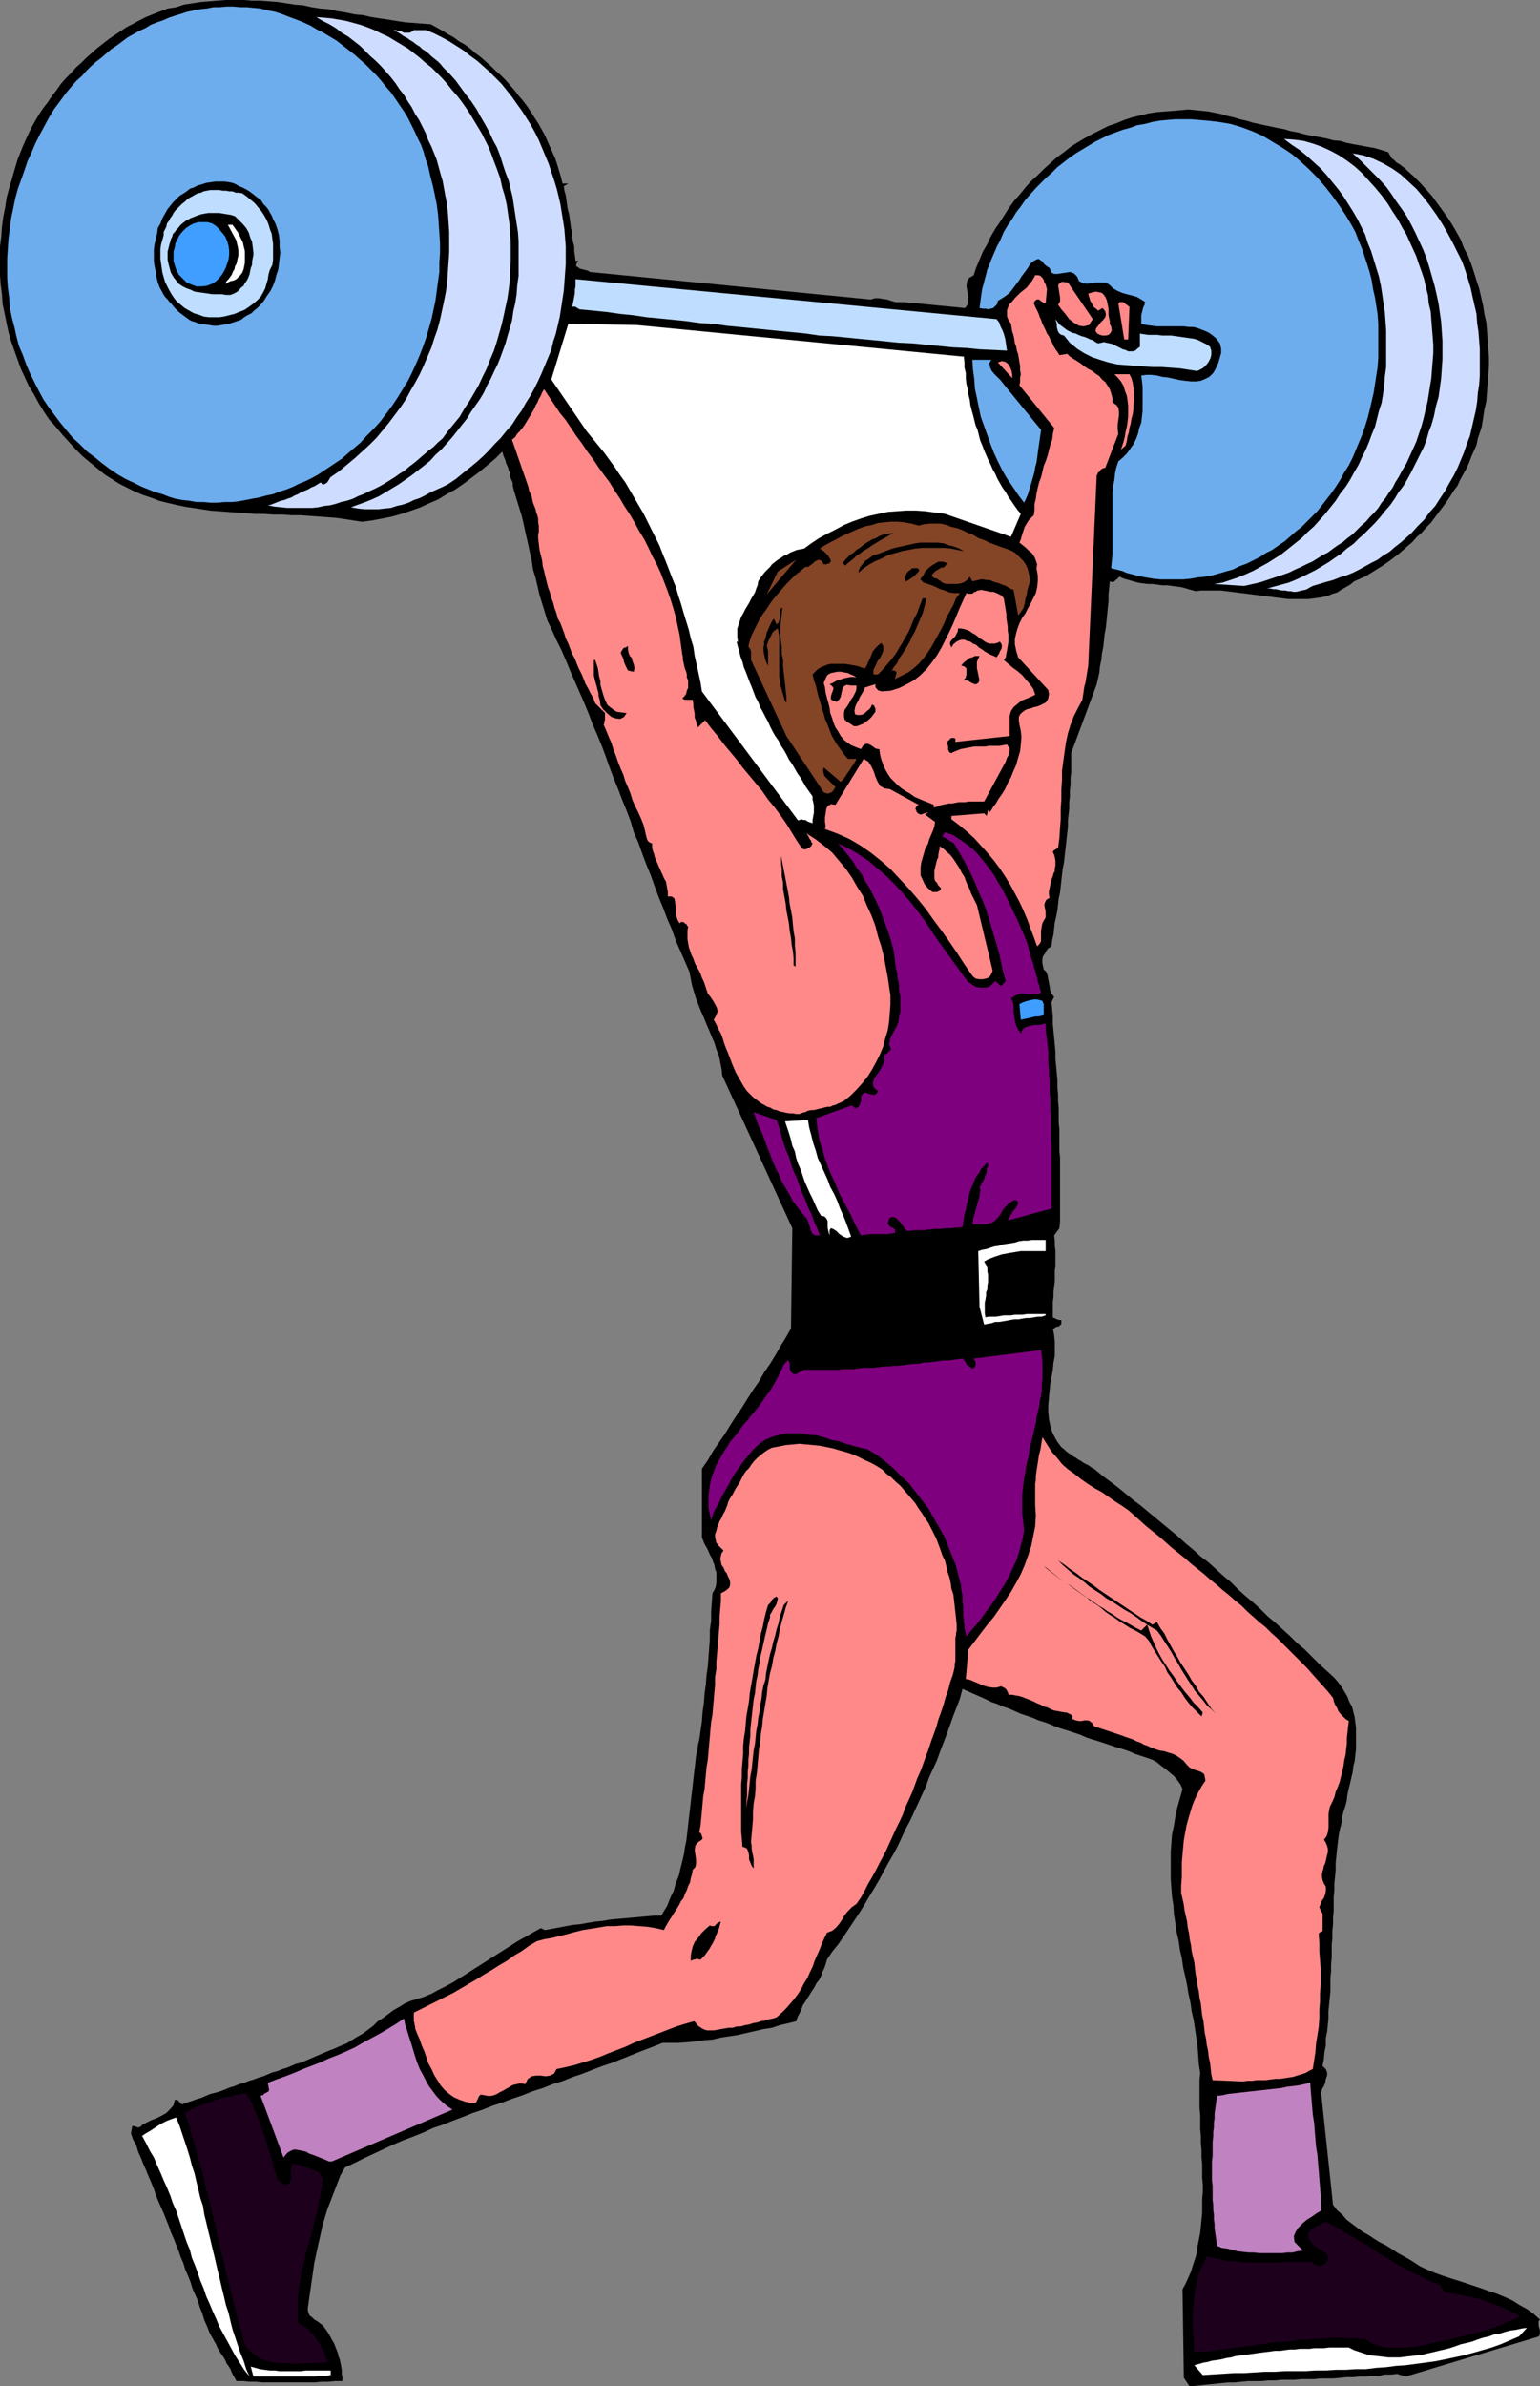 <?xml version="1.0" encoding="UTF-8" standalone="no"?>
<svg
   version="1.0"
   width="100.551mm"
   height="155.668mm"
   id="svg58"
   sodipodi:docname="Weight Lifting 13.wmf"
   xmlns:inkscape="http://www.inkscape.org/namespaces/inkscape"
   xmlns:sodipodi="http://sodipodi.sourceforge.net/DTD/sodipodi-0.dtd"
   xmlns="http://www.w3.org/2000/svg"
   xmlns:svg="http://www.w3.org/2000/svg">
  <rect width="100%" height="100%" fill="#808080" stroke="none"/>
  <sodipodi:namedview
     id="namedview58"
     pagecolor="#ffffff"
     bordercolor="#000000"
     borderopacity="0.25"
     inkscape:showpageshadow="2"
     inkscape:pageopacity="0.0"
     inkscape:pagecheckerboard="0"
     inkscape:deskcolor="#d1d1d1"
     inkscape:document-units="mm" />
  <defs
     id="defs1">
    <pattern
       id="WMFhbasepattern"
       patternUnits="userSpaceOnUse"
       width="6"
       height="6"
       x="0"
       y="0" />
  </defs>
  <path
     style="fill:#000000;fill-opacity:1;fill-rule:evenodd;stroke:none"
     d="m 292.137,586.253 -0.323,-21.815 0.808,-1.454 0.646,-1.454 0.646,-1.454 0.485,-1.616 0.485,-1.454 0.485,-1.616 0.162,-1.616 0.323,-1.616 0.323,-1.616 0.162,-1.616 0.162,-1.616 0.162,-1.778 v -1.616 -1.778 l 0.162,-1.616 v -1.778 l -0.162,-1.778 v -1.616 -1.778 l -0.162,-1.616 v -1.778 l -0.162,-1.778 v -1.778 l -0.162,-1.778 v -1.778 -1.616 l -0.162,-1.778 v -1.616 -1.778 -1.778 -1.616 l 0.162,-1.778 -0.323,-2.101 -0.162,-2.262 -0.162,-2.101 -0.323,-2.262 -0.323,-2.262 -0.323,-2.101 -0.485,-2.101 -0.323,-2.262 -0.485,-2.101 -0.323,-2.101 -0.485,-2.262 -0.485,-2.101 -0.323,-2.262 -0.485,-2.101 -0.323,-2.262 -0.485,-2.101 -0.323,-2.262 -0.323,-2.101 -0.162,-2.262 -0.323,-2.101 -0.162,-2.101 -0.162,-2.262 v -2.262 -2.101 -2.262 l 0.162,-2.262 0.162,-2.101 0.485,-2.262 0.323,-2.101 0.485,-2.262 0.646,-2.262 0.646,-2.262 -0.485,-1.131 -0.808,-1.131 -0.808,-0.97 -0.969,-0.808 -1.131,-0.97 -1.131,-0.808 -0.969,-0.808 -1.131,-0.646 -1.454,-0.485 -1.454,-0.485 -1.454,-0.485 -1.454,-0.646 -1.454,-0.485 -1.616,-0.485 -1.454,-0.485 -1.454,-0.485 -1.454,-0.485 -1.616,-0.485 -1.454,-0.485 -1.454,-0.646 -1.454,-0.485 -1.454,-0.485 -1.616,-0.485 -1.454,-0.485 -1.454,-0.646 -1.293,-0.485 -1.616,-0.485 -1.454,-0.646 -1.454,-0.485 -1.454,-0.485 -1.454,-0.646 -1.454,-0.646 -1.454,-0.485 -1.454,-0.646 -1.454,-0.485 -1.293,-0.646 -1.454,-0.646 -1.454,-0.646 -1.454,-0.646 -1.454,-0.646 -0.646,2.424 -0.808,2.101 -0.808,2.101 -0.808,2.262 -0.808,2.262 -0.808,2.101 -0.808,2.101 -0.808,2.262 -0.969,2.101 -0.969,2.101 -0.808,2.262 -0.969,2.101 -0.969,2.101 -0.969,2.101 -0.969,2.101 -1.131,2.101 -0.969,2.101 -0.969,2.101 -1.131,2.101 -1.131,1.939 -1.131,2.101 -1.131,2.101 -1.131,1.939 -1.293,2.101 -1.131,1.939 -1.293,2.101 -1.293,1.939 -1.293,1.939 -1.293,1.939 -1.454,2.101 -1.454,1.778 -1.293,1.939 -0.323,1.131 -0.323,0.97 -0.485,0.97 -0.323,0.97 -0.485,0.97 -0.646,0.808 -0.485,0.97 -0.646,0.97 -0.485,0.808 -0.646,0.97 -0.485,0.808 -0.646,0.97 -0.323,0.97 -0.485,0.97 -0.485,0.97 -0.323,0.97 -1.939,0.485 -2.101,0.485 -1.939,0.646 -2.101,0.323 -2.101,0.485 -2.101,0.485 -2.101,0.485 -2.101,0.323 -2.101,0.323 -2.101,0.485 -2.101,0.162 -2.101,0.323 -2.101,0.162 -2.101,0.162 h -1.939 -1.939 l -2.424,0.97 -2.585,0.97 -2.424,0.97 -2.424,0.97 -2.424,0.97 -2.424,0.808 -2.585,0.97 -2.424,0.97 -2.424,0.808 -2.424,0.97 -2.585,0.808 -2.424,0.97 -2.585,0.808 -2.424,0.97 -2.424,0.808 -2.585,0.97 -2.424,0.808 -2.424,0.97 -2.424,0.808 -2.424,0.97 -2.585,0.97 -2.424,0.97 -2.424,0.808 -2.424,1.131 -2.424,0.97 -2.585,0.97 -2.262,0.97 -2.424,1.131 -2.424,1.131 -2.424,1.131 -2.262,1.131 -2.424,1.131 -1.131,1.939 -0.808,2.101 -0.808,2.101 -0.808,2.101 -0.808,2.101 -0.646,2.101 -0.646,2.262 -0.485,2.262 -0.485,2.101 -0.485,2.262 -0.485,2.262 -0.323,2.262 -0.323,2.262 -0.323,2.262 -0.323,2.262 -0.323,2.262 0.162,0.97 0.323,0.646 0.646,0.485 0.485,0.485 0.808,0.485 0.646,0.485 0.646,0.485 0.485,0.646 0.485,0.646 0.485,0.808 0.485,0.808 0.323,0.646 0.485,0.808 0.323,0.808 0.323,0.808 0.323,0.808 0.162,0.808 0.323,0.808 0.162,0.808 0.162,0.808 0.162,0.97 v 0.97 l 0.162,0.808 v 0.97 h -1.777 l -1.777,0.162 h -1.616 l -1.777,0.162 H 75.943 74.327 72.711 71.095 69.479 67.864 66.248 64.632 l -1.454,-0.162 h -1.616 l -1.616,-0.162 h -1.616 l -0.323,-0.646 -0.485,-0.808 -0.323,-0.646 -0.323,-0.808 -0.485,-0.808 -0.485,-0.646 -0.323,-0.808 -0.485,-0.808 -0.485,-0.646 -0.485,-0.808 -0.485,-0.808 -0.323,-0.808 -0.485,-0.808 -0.323,-0.646 -0.485,-0.808 -0.323,-0.646 -0.646,-1.616 -0.646,-1.454 -0.485,-1.616 -0.646,-1.616 -0.485,-1.616 -0.646,-1.454 -0.646,-1.454 -0.485,-1.616 -0.646,-1.616 -0.646,-1.454 -0.485,-1.616 -0.646,-1.454 -0.485,-1.454 -0.646,-1.616 -0.646,-1.616 -0.646,-1.454 -0.485,-1.454 -0.646,-1.616 -0.646,-1.616 -0.646,-1.454 -0.646,-1.454 -0.646,-1.616 -0.485,-1.454 -0.646,-1.616 -0.646,-1.454 -0.646,-1.616 -0.646,-1.454 -0.646,-1.616 -0.646,-1.454 -0.485,-1.616 -0.808,-1.454 -0.485,-1.454 0.323,-1.778 h 0.323 0.162 l 0.485,0.162 0.323,0.162 h 0.323 l 0.323,-0.162 0.323,-0.162 0.162,-0.323 0.969,-0.485 1.293,-0.646 1.293,-0.485 1.293,-0.646 1.131,-0.646 0.969,-0.97 0.808,-0.97 0.323,-1.293 h 0.323 0.162 l 0.323,0.162 0.162,0.162 0.323,0.323 v 0.162 l 0.323,0.162 0.162,0.162 1.131,-0.485 1.131,-0.323 1.293,-0.485 1.131,-0.323 1.131,-0.485 1.131,-0.485 1.293,-0.323 1.131,-0.323 1.293,-0.485 1.131,-0.485 1.131,-0.323 1.131,-0.485 1.293,-0.323 1.131,-0.485 1.131,-0.323 1.293,-0.485 1.131,-0.323 1.131,-0.485 1.131,-0.485 1.293,-0.323 1.131,-0.485 1.131,-0.323 1.131,-0.485 1.131,-0.485 1.293,-0.323 1.131,-0.485 1.131,-0.485 1.131,-0.485 1.131,-0.485 1.131,-0.485 1.131,-0.485 1.293,-0.485 1.454,-0.646 1.616,-0.646 1.293,-0.808 1.293,-0.808 1.454,-0.808 1.293,-0.97 1.293,-0.97 1.131,-1.131 1.293,-0.808 1.293,-0.97 1.293,-0.97 1.454,-0.808 1.293,-0.808 1.454,-0.646 1.616,-0.485 1.616,-0.485 1.939,-0.808 1.777,-0.97 1.939,-0.97 1.777,-0.97 1.777,-1.131 1.777,-1.131 1.777,-1.131 1.777,-1.131 1.777,-1.131 1.777,-1.131 1.777,-1.131 1.777,-1.131 1.777,-1.131 1.777,-0.97 1.939,-1.131 1.777,-0.97 0.969,0.485 1.777,-0.323 1.777,-0.323 1.616,-0.323 1.777,-0.323 1.777,-0.162 1.777,-0.323 1.939,-0.323 1.777,-0.162 1.777,-0.323 1.777,-0.162 1.939,-0.162 1.777,-0.162 1.777,-0.162 1.777,-0.162 1.939,-0.162 h 1.777 l 0.646,-1.131 0.808,-1.293 0.485,-1.293 0.485,-1.131 0.646,-1.293 0.323,-1.293 0.485,-1.293 0.485,-1.293 0.323,-1.454 0.323,-1.293 0.323,-1.293 0.323,-1.454 0.162,-1.293 0.323,-1.454 0.162,-1.293 0.162,-1.454 0.162,-1.454 0.162,-1.454 0.162,-1.293 0.162,-1.454 0.162,-1.454 0.162,-1.454 0.162,-1.293 0.162,-1.454 0.162,-1.454 0.162,-1.454 0.162,-1.293 0.162,-1.454 0.162,-1.454 0.323,-1.293 0.162,-1.454 0.323,-1.293 0.323,-2.262 0.323,-2.262 0.162,-2.262 0.323,-2.262 0.162,-2.262 0.323,-2.262 0.162,-2.262 0.323,-2.262 0.162,-2.101 0.162,-2.262 0.162,-2.262 v -2.262 l 0.323,-2.262 v -2.262 l 0.162,-2.262 0.162,-2.262 0.485,-0.808 0.323,-0.808 0.162,-0.97 v -0.808 -0.97 -0.808 l -0.323,-0.808 -0.162,-0.97 -0.323,-0.808 -0.323,-0.97 -0.485,-0.808 -0.323,-0.808 -0.485,-0.97 -0.485,-0.808 -0.323,-0.808 -0.323,-0.808 V 362.126 l 1.454,-2.101 1.293,-2.262 1.454,-2.101 1.454,-2.101 1.293,-2.101 1.454,-2.262 1.454,-2.101 1.293,-2.101 1.454,-2.262 1.454,-2.101 1.293,-2.262 1.454,-2.101 1.293,-2.101 1.293,-2.262 1.293,-2.101 1.293,-2.262 0.323,-24.723 -17.289,-37.651 -0.162,-1.616 -0.323,-1.616 -0.323,-1.616 -0.646,-1.616 -0.485,-1.616 -0.646,-1.454 -0.646,-1.616 -0.646,-1.454 -0.646,-1.616 -0.646,-1.454 -0.646,-1.616 -0.646,-1.616 -0.485,-1.616 -0.485,-1.616 -0.323,-1.616 -0.323,-1.778 -1.131,-2.585 -1.131,-2.585 -1.131,-2.585 -0.969,-2.747 -1.131,-2.585 -0.969,-2.585 -1.131,-2.747 -0.969,-2.585 -0.969,-2.747 -1.131,-2.747 -0.969,-2.585 -0.969,-2.747 -1.131,-2.585 -0.808,-2.747 -0.969,-2.585 -1.131,-2.747 -0.969,-2.585 -1.131,-2.747 -0.969,-2.585 -0.969,-2.747 -0.969,-2.585 -1.131,-2.747 -1.131,-2.585 -0.969,-2.585 -1.131,-2.747 -1.131,-2.585 -1.131,-2.585 -1.131,-2.585 -1.131,-2.747 -1.131,-2.585 -1.293,-2.585 -1.131,-2.585 -0.969,-1.939 -0.646,-2.101 -0.646,-2.101 -0.646,-2.101 -0.485,-2.101 -0.485,-2.101 -0.646,-2.101 -0.323,-2.262 -0.485,-2.101 -0.485,-2.262 -0.485,-2.101 -0.485,-2.262 -0.485,-2.101 -0.646,-2.101 -0.646,-2.101 -0.646,-2.101 -0.162,-0.646 -0.162,-0.646 v -0.646 l -0.162,-0.485 -0.323,-0.646 -0.162,-0.646 v -0.646 l -0.323,-0.646 -0.162,-0.646 -0.162,-0.485 -0.323,-0.646 -0.162,-0.646 -0.162,-0.485 -0.323,-0.646 -0.162,-0.646 -0.162,-0.485 -1.777,1.778 -1.939,1.616 -1.939,1.616 -1.939,1.454 -1.939,1.454 -2.101,1.454 -2.101,1.131 -2.101,1.293 -2.262,0.97 -2.101,0.97 -2.262,0.808 -2.424,0.808 -2.262,0.646 -2.424,0.485 -2.585,0.485 -2.424,0.323 -2.101,-0.323 -2.101,-0.323 -2.262,-0.323 -2.101,-0.162 -2.262,-0.162 -2.262,-0.162 -2.101,-0.162 h -2.262 l -2.262,-0.162 h -2.262 l -2.262,-0.162 h -2.262 l -2.101,-0.162 -2.262,-0.162 -2.262,-0.162 -2.101,-0.162 -2.262,-0.162 -2.101,-0.323 -2.101,-0.323 -2.101,-0.323 -2.262,-0.485 -2.101,-0.485 -1.939,-0.485 -2.101,-0.808 -1.939,-0.646 -1.939,-0.808 -1.939,-0.97 -1.939,-0.97 -1.777,-1.131 -1.777,-1.131 -1.777,-1.454 -1.777,-1.454 -1.939,-1.616 -1.777,-1.778 -1.616,-1.778 -1.616,-1.778 -1.616,-1.939 -1.616,-1.778 -1.293,-1.939 L 9.533,99.379 8.402,97.278 7.11,95.177 6.14,93.076 5.171,90.976 4.363,88.714 3.555,86.451 2.747,84.189 2.101,81.927 1.616,79.664 1.131,77.241 0.646,74.978 0.485,72.554 0.162,70.131 0,67.868 V 65.444 63.021 60.758 L 0.323,58.334 0.485,55.911 0.808,53.487 1.293,51.063 1.616,48.801 2.262,46.377 2.908,44.276 3.393,42.498 3.878,40.883 4.363,39.267 5.009,37.651 l 0.646,-1.616 0.646,-1.454 0.808,-1.778 0.808,-1.616 0.808,-1.454 0.969,-1.616 0.969,-1.454 1.131,-1.454 0.969,-1.454 1.131,-1.454 1.131,-1.616 1.131,-1.293 1.293,-1.293 1.293,-1.454 1.293,-1.131 1.293,-1.293 1.454,-1.293 1.293,-1.131 1.454,-1.131 L 26.984,9.534 28.438,8.564 29.892,7.595 31.347,6.625 32.962,5.817 34.417,5.009 36.032,4.201 37.648,3.555 39.264,2.909 41.365,2.101 43.465,1.778 45.404,1.131 47.505,0.808 49.605,0.485 51.706,0.323 53.645,0.162 55.745,0 h 2.262 2.101 l 2.101,0.162 h 1.939 l 2.262,0.162 2.101,0.162 2.101,0.323 2.101,0.323 2.101,0.162 2.101,0.485 2.101,0.323 2.101,0.162 2.101,0.485 2.101,0.323 2.262,0.485 1.939,0.162 2.101,0.485 2.101,0.323 2.262,0.323 1.939,0.323 2.101,0.323 2.101,0.162 2.101,0.162 2.101,0.162 1.454,0.808 1.454,0.808 1.293,0.808 1.454,0.808 1.293,0.97 1.454,0.808 1.293,0.97 1.293,1.131 1.293,0.97 1.293,1.131 1.293,1.131 1.131,1.131 1.293,1.131 1.131,1.131 1.131,1.293 1.131,1.293 0.969,1.293 1.131,1.293 0.969,1.293 0.969,1.454 0.808,1.293 0.969,1.454 0.808,1.454 0.808,1.454 0.646,1.454 0.646,1.454 0.646,1.454 0.646,1.454 0.485,1.454 0.485,1.616 0.485,1.616 0.323,1.454 h 1.454 l -1.131,0.646 0.162,1.131 0.323,1.131 0.162,1.131 0.162,1.131 0.162,1.131 0.323,1.131 0.162,1.131 0.162,1.131 0.162,1.293 0.323,0.97 v 1.293 l 0.162,1.131 0.323,1.131 v 1.131 l 0.162,1.131 0.162,1.293 h 0.646 l -0.485,0.808 v 0.485 l 0.485,0.323 0.485,0.323 0.646,0.162 0.646,0.162 0.646,0.162 0.485,0.323 69.318,6.787 0.969,-0.323 h 0.969 l 0.969,0.162 1.131,0.162 0.969,0.323 1.131,0.323 h 0.969 1.131 l 15.027,1.454 0.646,-0.97 0.162,-1.131 -0.162,-1.131 -0.162,-1.293 -0.162,-0.97 0.162,-1.131 0.485,-0.808 1.131,-0.646 0.646,-1.939 0.808,-1.939 0.808,-1.939 1.131,-1.939 0.808,-1.778 1.131,-1.939 1.131,-1.616 1.131,-1.778 1.131,-1.778 1.293,-1.778 1.454,-1.616 1.293,-1.616 1.454,-1.616 1.616,-1.454 1.454,-1.454 1.616,-1.454 1.616,-1.454 1.777,-1.293 1.616,-1.293 1.777,-1.131 1.939,-1.131 1.777,-0.97 1.939,-0.97 1.939,-0.97 1.939,-0.646 1.939,-0.808 1.939,-0.646 2.101,-0.485 1.939,-0.485 2.101,-0.323 2.101,-0.162 2.101,-0.162 1.777,-0.162 1.777,-0.162 1.616,0.162 1.616,0.162 1.616,0.162 1.616,0.323 1.616,0.323 1.616,0.485 1.454,0.323 1.616,0.485 1.454,0.323 1.616,0.485 1.454,0.323 1.454,0.323 1.616,0.323 1.454,0.323 1.777,0.323 1.616,0.485 1.777,0.323 1.777,0.485 1.616,0.323 1.777,0.323 1.777,0.323 1.777,0.485 1.777,0.162 1.616,0.485 1.616,0.323 1.777,0.323 1.777,0.323 1.777,0.323 1.616,0.485 1.616,0.485 0.485,0.808 0.323,0.646 0.646,0.485 0.646,0.646 0.808,0.485 0.646,0.485 0.646,0.485 0.485,0.485 1.616,1.454 1.616,1.616 1.454,1.616 1.454,1.616 1.293,1.778 1.293,1.778 1.293,1.778 1.131,1.778 1.131,1.939 0.969,1.778 0.808,2.101 0.969,1.778 0.808,2.101 0.646,1.939 0.646,2.101 0.646,1.939 0.485,2.101 0.485,2.101 0.323,2.101 0.485,2.101 0.162,2.101 0.162,2.262 0.162,2.101 0.162,2.101 v 2.101 l -0.162,2.262 -0.162,2.101 -0.162,2.101 -0.162,2.262 -0.485,2.101 -0.323,2.101 -0.323,2.101 -0.485,1.454 -0.485,1.454 -0.323,1.616 -0.646,1.454 -0.646,1.454 -0.485,1.293 -0.646,1.454 -0.808,1.454 -0.808,1.454 -0.646,1.454 -0.969,1.293 -0.808,1.293 -0.969,1.454 -0.969,1.293 -0.969,1.293 -0.969,1.293 -0.969,1.293 -1.131,1.131 -1.131,1.293 -1.131,0.97 -1.131,1.293 -1.131,0.97 -1.293,1.131 -1.131,0.97 -1.293,0.97 -1.293,0.97 -1.454,0.97 -1.293,0.808 -1.293,0.808 -1.293,0.808 -1.454,0.646 -1.454,0.646 -0.969,0.808 -1.131,0.646 -1.131,0.646 -0.969,0.646 -1.131,0.323 -1.131,0.485 -1.293,0.323 -1.131,0.162 -1.131,0.162 -1.293,0.162 h -1.131 -1.293 -1.293 -1.131 l -1.293,-0.162 -1.293,-0.162 -1.293,-0.162 -1.131,-0.162 -1.293,-0.162 -1.293,-0.162 -1.293,-0.162 -1.293,-0.162 -1.293,-0.162 -1.293,-0.162 -1.293,-0.162 -1.293,-0.162 -1.293,-0.162 h -1.293 -1.293 -1.131 -1.293 l -1.293,0.162 -1.131,-0.323 -1.131,-0.323 -1.131,-0.323 -1.131,-0.162 -1.293,-0.162 -1.131,-0.162 h -1.293 l -1.131,-0.162 -1.293,-0.162 h -1.131 l -1.293,-0.162 -1.131,-0.162 -1.131,-0.323 -1.131,-0.323 -1.131,-0.323 -1.131,-0.485 -0.323,0.162 -0.162,0.323 -0.323,0.162 -0.323,0.323 -0.162,0.162 -0.323,0.162 h -0.323 l -0.485,-0.162 -0.162,1.616 -0.162,1.616 v 1.616 l -0.162,1.616 -0.162,1.616 -0.162,1.616 -0.162,1.616 -0.323,1.778 -0.162,1.616 -0.162,1.454 -0.323,1.616 -0.162,1.616 -0.323,1.454 -0.162,1.616 -0.323,1.454 -0.323,1.454 -6.302,16.967 v 1.616 1.454 1.616 l -0.162,1.454 v 1.616 l -0.162,1.454 v 1.454 l -0.162,1.454 v 1.616 l -0.162,1.454 -0.162,1.454 v 1.616 l -0.162,1.454 -0.162,1.454 -0.162,1.454 -0.162,1.454 -0.162,1.454 -0.162,1.454 -0.323,1.616 -0.162,1.454 -0.162,1.454 -0.162,1.454 -0.162,1.454 -0.323,1.454 -0.162,1.454 -0.162,1.454 -0.323,1.616 -0.323,1.454 -0.162,1.454 -0.162,1.454 -0.323,1.454 -0.162,1.454 -0.808,0.485 -0.485,0.646 -0.323,0.646 -0.485,0.646 -0.162,0.808 v 0.808 l 0.162,0.808 0.162,0.808 0.646,0.646 0.323,0.808 0.162,0.97 0.162,0.808 0.162,0.97 0.162,0.97 0.323,0.808 0.646,0.808 -0.646,1.293 0.162,1.778 0.162,1.778 v 1.778 l 0.162,1.778 0.162,1.616 0.162,1.778 0.162,1.778 v 1.778 l 0.162,1.616 0.162,1.778 0.162,1.778 v 1.778 l 0.162,1.778 v 1.616 l 0.162,1.778 v 1.778 1.778 l 0.162,1.616 v 1.778 1.778 1.778 l 0.162,1.616 v 1.778 1.778 1.778 1.616 1.939 1.616 1.778 1.778 1.778 l -0.162,1.616 -1.293,1.778 0.162,1.293 v 1.293 l 0.162,1.131 v 1.293 1.293 1.293 l -0.162,1.131 v 1.293 1.293 l -0.162,1.293 -0.162,1.293 v 1.293 l -0.162,1.131 v 1.293 1.293 1.293 l 0.162,0.162 h 0.323 l 0.162,0.162 0.323,0.162 h 0.162 l 0.323,0.162 h 0.323 0.323 v 0.485 0.485 l -0.323,0.323 -0.323,0.323 h -0.323 l -0.485,0.162 -0.323,0.323 h -0.323 l 0.323,1.616 0.162,1.778 v 1.616 1.778 l -0.323,1.616 -0.162,1.778 -0.323,1.778 -0.323,1.778 -0.162,1.616 -0.162,1.778 -0.162,1.778 v 1.616 l 0.162,1.778 0.323,1.616 0.485,1.616 0.808,1.616 0.485,0.808 0.485,0.646 0.485,0.646 0.646,0.485 0.485,0.485 0.646,0.485 0.485,0.323 0.646,0.485 0.646,0.323 0.646,0.485 0.646,0.323 0.646,0.485 0.646,0.323 0.646,0.323 0.646,0.485 0.646,0.323 1.939,1.616 1.939,1.454 1.939,1.454 1.777,1.454 1.939,1.616 1.939,1.454 1.939,1.616 1.777,1.454 1.939,1.616 1.777,1.454 1.939,1.616 1.777,1.616 1.939,1.616 1.777,1.616 1.939,1.454 1.777,1.616 1.777,1.616 1.939,1.616 1.777,1.778 1.777,1.616 1.939,1.616 1.777,1.616 1.777,1.778 1.939,1.616 1.777,1.616 1.777,1.616 1.777,1.778 1.939,1.616 1.777,1.778 1.777,1.778 1.777,1.616 1.939,1.778 0.969,1.131 0.808,1.131 0.808,1.293 0.646,1.131 0.485,1.293 0.646,1.131 0.323,1.293 0.323,1.293 0.162,1.293 0.162,1.293 v 1.293 1.454 1.293 1.293 l -0.162,1.454 -0.162,1.454 -0.323,1.293 -0.162,1.454 -0.323,1.293 -0.323,1.454 -0.323,1.293 -0.323,1.454 -0.162,1.454 -0.323,1.293 -0.485,1.454 -0.323,1.293 -0.162,1.454 -0.323,1.293 -0.323,1.454 -0.162,1.293 -0.162,1.293 -0.162,1.293 -0.162,1.778 -0.162,1.616 v 1.778 l -0.162,1.616 -0.162,1.616 v 1.616 l -0.162,1.778 v 1.616 1.778 l -0.162,1.616 v 1.616 l -0.162,1.616 v 1.778 l -0.162,1.616 v 1.616 1.616 l -0.162,1.616 v 1.778 l -0.162,1.616 v 1.616 1.616 l -0.162,1.778 -0.162,1.616 -0.162,1.616 v 1.778 l -0.162,1.616 -0.162,1.616 -0.323,1.616 v 1.778 l -0.323,1.616 -0.162,1.778 -0.323,1.616 0.808,0.808 0.323,0.808 v 0.808 l -0.323,0.808 -0.162,0.97 -0.323,0.808 -0.485,0.808 -0.162,0.97 2.908,27.47 0.969,1.293 1.293,1.131 1.131,1.293 1.293,0.97 1.293,0.97 1.293,0.97 1.454,0.808 1.454,0.97 1.293,0.808 1.616,0.808 1.293,0.808 1.454,0.97 1.454,0.808 1.454,0.808 1.293,0.808 1.454,0.97 1.777,0.808 1.939,0.808 1.777,0.646 1.939,0.646 2.101,0.646 1.939,0.646 1.939,0.646 1.939,0.646 1.777,0.646 1.939,0.646 1.939,0.808 1.777,0.808 1.777,1.131 1.777,0.97 1.616,1.131 1.616,1.454 -0.323,0.485 v 0.485 0.485 l 0.162,0.646 0.162,0.485 v 0.646 0.485 l -0.323,0.485 -32.801,9.857 -2.101,-0.646 -1.454,0.162 h -1.616 l -1.454,0.323 h -1.616 l -1.454,0.162 h -1.616 l -1.616,0.162 h -1.616 l -1.616,0.162 -1.616,0.162 h -1.454 -1.777 l -1.616,0.162 h -1.616 -1.454 l -1.777,0.162 h -1.616 -1.616 l -1.616,0.162 h -1.616 l -1.777,0.162 h -1.616 -1.616 l -1.616,0.162 -1.616,0.162 h -1.616 l -1.616,0.162 -1.454,0.162 -1.777,0.162 -1.454,0.162 -1.616,0.162 -1.616,0.162 z"
     id="path1" />
  <path
     style="fill:#ffffff;fill-opacity:1;fill-rule:evenodd;stroke:none"
     d="m 61.885,583.506 1.131,0.323 1.131,0.323 1.293,0.162 1.131,0.162 h 1.293 l 1.131,0.162 h 1.293 1.293 1.293 1.293 l 1.293,-0.162 h 1.293 1.293 1.131 1.293 1.131 v 1.131 l -1.131,0.162 h -1.293 l -1.131,0.162 h -1.131 -1.131 -1.293 -1.131 -1.131 -1.131 -1.293 -1.131 -1.293 -1.131 -1.131 -1.293 -1.293 z"
     id="path2" />
  <path
     style="fill:#ffffff;fill-opacity:1;fill-rule:evenodd;stroke:none"
     d="m 35.063,526.625 0.969,-0.646 1.131,-0.646 0.969,-0.646 0.969,-0.646 1.131,-0.646 0.969,-0.485 1.293,-0.485 0.969,-0.323 0.808,1.939 0.646,1.939 0.646,1.939 0.646,1.939 0.646,2.101 0.485,1.939 0.646,1.939 0.485,2.101 0.485,1.939 0.485,2.101 0.646,1.939 0.323,2.101 0.485,1.939 0.485,2.101 0.485,1.939 0.485,2.101 0.485,1.939 0.485,2.101 0.485,2.101 0.485,1.939 0.485,2.101 0.485,1.939 0.485,2.101 0.646,1.939 0.485,2.101 0.485,1.939 0.646,1.939 0.646,1.939 0.646,1.939 0.808,1.939 0.646,2.101 0.808,1.778 -1.293,-1.616 -1.131,-1.778 -1.131,-1.778 -0.969,-1.778 -0.969,-1.778 -0.969,-1.778 -0.969,-1.778 -0.808,-1.939 -0.808,-1.778 -0.808,-1.939 -0.808,-1.778 -0.646,-1.939 -0.808,-1.939 -0.646,-1.939 -0.646,-1.778 -0.808,-1.939 -0.485,-1.939 -0.808,-1.939 -0.646,-1.939 -0.646,-1.939 -0.646,-1.939 -0.646,-1.939 -0.808,-1.778 -0.646,-1.939 -0.808,-1.939 -0.808,-1.778 -0.808,-1.939 -0.808,-1.778 -0.808,-1.939 -0.969,-1.616 -0.969,-1.939 z"
     id="path3" />
  <path
     style="fill:#ffffff;fill-opacity:1;fill-rule:evenodd;stroke:none"
     d="m 294.722,583.182 1.131,-0.323 1.131,-0.323 0.969,-0.162 1.131,-0.323 1.293,-0.162 0.969,-0.162 1.293,-0.323 1.131,-0.162 1.131,-0.323 1.293,-0.162 1.131,-0.162 1.293,-0.162 1.131,-0.162 1.131,-0.162 1.293,-0.162 1.293,-0.162 1.131,-0.162 h 1.293 l 1.131,-0.162 1.293,-0.162 h 1.293 l 1.131,-0.162 h 1.293 1.131 l 1.131,-0.162 h 1.293 1.131 l 1.293,-0.162 h 1.131 1.293 1.131 1.293 l 1.293,0.646 1.454,0.485 1.454,0.485 1.293,0.323 1.454,0.162 1.454,0.162 1.293,0.162 h 1.454 1.454 l 1.293,-0.162 1.454,-0.162 1.293,-0.162 1.454,-0.162 1.293,-0.323 1.454,-0.323 1.293,-0.323 1.454,-0.323 1.293,-0.323 1.454,-0.485 1.293,-0.485 1.454,-0.323 1.293,-0.323 1.293,-0.485 1.454,-0.485 1.454,-0.323 1.293,-0.485 1.293,-0.162 1.454,-0.485 1.293,-0.323 1.293,-0.162 1.454,-0.323 1.293,-0.162 -1.939,2.101 -2.262,0.97 -2.262,0.97 -2.262,0.808 -2.262,0.646 -2.262,0.646 -2.424,0.646 -2.262,0.485 -2.262,0.485 -2.424,0.485 -2.424,0.323 -2.424,0.323 -2.424,0.323 -2.424,0.162 -2.424,0.323 -2.424,0.162 -2.585,0.323 h -2.424 l -2.585,0.162 h -2.424 l -2.424,0.162 h -2.585 l -2.585,0.162 h -2.424 -2.585 l -2.424,0.162 h -2.585 l -2.585,0.162 -2.424,0.162 h -2.585 l -2.585,0.162 -2.585,0.162 -2.424,0.162 z"
     id="path4" />
  <path
     style="fill:#1c001c;fill-opacity:1;fill-rule:evenodd;stroke:none"
     d="m 60.431,578.173 -0.485,-1.778 -0.485,-1.778 -0.485,-1.778 -0.485,-1.778 -0.485,-1.778 -0.485,-1.778 -0.323,-1.778 -0.485,-1.778 -0.485,-1.939 -0.485,-1.778 -0.323,-1.778 -0.485,-1.778 -0.485,-1.778 -0.323,-1.778 -0.485,-1.778 -0.323,-1.939 -0.485,-1.778 -0.485,-1.778 -0.323,-1.778 -0.485,-1.778 -0.485,-1.778 -0.485,-1.778 -0.323,-1.778 -0.485,-1.778 -0.485,-1.778 -0.485,-1.778 -0.485,-1.778 -0.485,-1.778 -0.646,-1.778 -0.323,-1.778 -0.646,-1.778 -0.646,-1.778 0.969,-0.485 0.808,-0.485 0.969,-0.323 0.808,-0.485 0.969,-0.323 0.969,-0.323 0.969,-0.323 0.808,-0.323 0.969,-0.323 1.131,-0.323 0.808,-0.162 1.131,-0.162 0.969,-0.323 0.969,-0.162 0.969,-0.162 0.969,-0.162 0.808,1.293 0.646,1.131 0.485,1.454 0.646,1.293 0.485,1.293 0.485,1.293 0.485,1.454 0.485,1.293 0.485,1.454 0.323,1.454 0.485,1.293 0.485,1.454 0.323,1.293 0.323,1.454 0.485,1.293 0.323,1.293 0.323,0.162 0.323,0.162 0.323,0.323 0.323,0.162 0.485,0.323 h 0.323 l 0.323,-0.162 0.485,-0.323 0.323,-0.646 0.162,-0.485 v -0.646 l -0.162,-0.646 v -0.646 -0.485 l 0.323,-0.808 0.323,-0.485 1.131,0.323 1.293,0.485 1.293,0.323 1.293,0.485 1.131,0.485 0.646,0.808 0.485,0.97 -0.162,1.454 -0.323,2.101 -0.485,2.101 -0.323,2.101 -0.646,2.101 -0.485,2.101 -0.485,2.101 -0.646,2.101 -0.646,2.101 -0.323,2.101 -0.646,2.101 -0.323,2.101 -0.323,2.101 -0.323,2.262 v 2.262 2.262 2.101 l 0.808,0.323 0.646,0.485 0.646,0.323 0.646,0.485 0.485,0.646 0.485,0.485 0.485,0.646 0.485,0.646 0.485,0.646 0.485,0.646 0.162,0.808 0.485,0.646 0.323,0.808 0.162,0.485 0.323,0.808 0.323,0.646 -1.293,0.162 h -1.293 l -1.293,0.162 h -1.454 -1.454 l -1.454,0.162 -1.454,-0.162 h -1.454 l -1.454,-0.162 -1.454,-0.162 -1.293,-0.323 -1.293,-0.485 -1.131,-0.646 -0.969,-0.808 -0.969,-0.808 z"
     id="path5" />
  <path
     style="fill:#1c001c;fill-opacity:1;fill-rule:evenodd;stroke:none"
     d="m 294.722,579.951 -0.162,-1.616 v -1.616 l -0.162,-1.454 v -1.616 l -0.162,-1.454 0.162,-1.454 v -1.616 l 0.162,-1.454 0.162,-1.454 0.162,-1.454 0.323,-1.454 0.323,-1.454 0.323,-1.293 0.646,-1.454 0.646,-1.454 0.646,-1.293 1.616,0.323 1.616,0.323 1.616,0.485 h 1.616 l 1.616,0.162 1.616,0.162 h 1.616 1.454 1.616 1.616 1.616 l 1.616,-0.162 h 1.616 1.616 1.777 1.616 l 0.323,0.323 0.485,0.323 0.485,0.162 0.485,0.162 h 0.323 l 0.485,-0.162 0.485,-0.162 0.485,-0.323 0.485,-0.97 v -0.808 l -0.485,-0.646 -0.808,-0.485 -0.808,-0.485 -0.969,-0.646 -0.808,-0.646 -0.485,-0.808 -0.485,-0.97 v -0.808 l 0.485,-0.646 0.646,-0.646 0.808,-0.485 0.808,-0.323 0.808,-0.485 0.808,-0.323 1.777,0.97 1.777,0.97 1.616,0.97 1.777,0.97 1.777,1.131 1.777,0.97 1.616,1.131 1.777,1.131 1.777,0.97 1.616,1.131 1.777,0.97 1.777,0.97 1.777,0.808 1.777,0.97 1.939,0.808 1.777,0.646 1.131,1.778 1.131,0.323 1.293,0.162 1.293,0.162 1.131,0.323 1.293,0.162 1.131,0.323 1.293,0.323 1.131,0.323 1.131,0.485 1.131,0.323 1.293,0.485 1.131,0.485 1.131,0.485 0.969,0.485 1.131,0.485 1.131,0.646 -1.454,0.808 -1.454,0.485 -1.454,0.646 -1.454,0.646 -1.454,0.485 -1.616,0.485 -1.616,0.485 -1.616,0.323 -1.616,0.485 -1.616,0.323 -1.616,0.485 -1.616,0.323 -1.616,0.323 -1.616,0.323 -1.777,0.485 -1.454,0.323 -0.969,0.162 h -0.808 l -0.808,0.162 h -0.808 -0.969 -0.808 -0.808 -0.969 -0.808 -0.808 l -0.808,-0.323 -0.808,-0.162 -0.808,-0.323 -0.808,-0.323 -0.646,-0.485 -0.646,-0.485 h -1.454 l -1.293,-0.162 h -1.293 l -1.454,-0.162 h -1.293 -1.454 l -1.293,0.162 h -1.293 l -1.293,0.162 h -1.454 l -1.293,0.162 h -1.293 l -1.293,0.162 -1.293,0.162 -1.293,0.162 h -1.454 l -1.293,0.162 -1.293,0.162 -1.293,0.323 h -1.293 l -1.293,0.323 -1.293,0.162 -1.293,0.162 -1.293,0.162 -1.454,0.162 -1.293,0.162 -1.293,0.162 -1.131,0.162 -1.454,0.162 -1.293,0.162 h -1.293 z"
     id="path6" />
  <path
     style="fill:#c182c1;fill-opacity:1;fill-rule:evenodd;stroke:none"
     d="m 300.377,553.773 -0.162,-0.97 -0.162,-1.131 -0.162,-1.131 -0.162,-1.131 v -0.97 l -0.162,-1.293 v -1.131 l -0.162,-1.131 v -1.293 l -0.162,-1.131 v -1.131 -1.293 -1.131 l -0.162,-1.293 v -1.131 -1.293 -1.131 -1.131 l 0.162,-1.293 v -1.131 -1.293 -1.131 l 0.162,-1.293 v -1.131 l 0.162,-1.131 v -1.131 l 0.162,-1.131 v -1.131 l 0.162,-1.131 0.162,-1.131 0.162,-1.131 0.162,-0.97 1.293,-0.162 1.454,-0.323 1.454,-0.162 1.454,-0.162 1.454,-0.162 1.454,-0.162 1.454,-0.162 1.454,-0.162 1.454,-0.162 1.454,-0.162 1.454,-0.162 1.454,-0.323 1.454,-0.162 1.293,-0.162 1.454,-0.323 1.454,-0.323 0.162,2.101 0.162,1.939 0.162,1.939 0.162,1.939 0.323,1.939 0.162,2.101 0.162,1.939 0.162,1.939 0.323,1.939 0.162,2.101 0.162,1.778 0.162,2.101 0.162,1.939 0.162,1.939 v 1.939 l 0.162,1.939 -1.131,0.646 -1.131,0.808 -1.293,0.808 -0.969,0.808 -1.131,1.131 -0.646,0.97 -0.485,1.131 0.162,1.454 2.101,2.101 -1.293,0.162 -1.293,0.323 h -1.293 l -1.293,0.162 h -1.454 -1.293 -1.293 -1.454 l -1.454,-0.162 h -1.293 l -1.454,-0.162 -1.293,-0.162 -1.293,-0.323 -1.293,-0.323 -1.293,-0.162 z"
     id="path7" />
  <path
     style="fill:#c182c1;fill-opacity:1;fill-rule:evenodd;stroke:none"
     d="m 69.964,531.958 -5.655,-15.19 0.323,-0.162 h 0.323 l 0.162,-0.323 0.323,-0.162 0.323,-0.162 0.323,-0.162 0.162,-0.162 0.162,-0.323 -0.323,-1.778 2.101,-0.808 2.262,-0.808 2.101,-0.808 2.262,-0.97 2.101,-0.808 2.101,-0.808 2.101,-0.97 2.101,-0.808 2.262,-0.97 2.101,-0.97 1.939,-1.131 2.101,-1.131 2.101,-1.131 1.939,-1.131 2.101,-1.293 1.939,-1.293 0.323,1.616 0.485,1.454 0.485,1.616 0.485,1.454 0.485,1.616 0.485,1.616 0.485,1.454 0.646,1.616 0.808,1.454 0.646,1.293 0.808,1.454 0.969,1.293 0.969,1.293 1.131,1.131 1.293,1.131 1.454,0.97 -29.731,12.766 h -0.808 l -0.646,-0.323 -0.808,-0.323 -0.808,-0.323 -0.808,-0.323 -0.808,-0.323 -0.969,-0.323 -0.808,-0.485 -0.808,-0.162 -0.808,-0.162 -0.646,-0.162 h -0.808 l -0.646,0.323 -0.646,0.323 -0.485,0.485 z"
     id="path8" />
  <path
     style="fill:#ff8989;fill-opacity:1;fill-rule:evenodd;stroke:none"
     d="m 102.442,500.125 v -0.485 l -0.162,-0.485 v -0.323 l -0.162,-0.485 v -0.485 -0.646 -0.485 -0.485 l 1.939,-0.97 1.939,-0.97 1.939,-0.97 1.939,-0.97 1.939,-0.97 1.939,-1.131 1.939,-1.131 1.939,-1.131 1.777,-1.131 1.939,-1.131 1.777,-1.131 1.939,-1.131 1.777,-1.293 1.939,-1.131 1.777,-1.293 1.939,-1.131 1.777,-0.485 1.939,-0.323 1.939,-0.485 1.939,-0.485 1.777,-0.485 1.939,-0.485 2.101,-0.323 1.939,-0.323 1.939,-0.323 h 1.939 l 2.101,-0.162 h 1.939 l 1.939,0.162 2.101,0.162 1.939,0.323 2.101,0.485 0.485,-0.97 0.485,-0.808 0.485,-0.808 0.646,-0.97 0.485,-0.808 0.646,-0.97 0.485,-0.808 0.485,-0.97 0.646,-0.808 0.323,-0.97 0.485,-0.97 0.323,-0.97 0.485,-0.97 0.162,-0.97 0.323,-1.131 0.162,-0.97 0.646,-0.646 0.162,-0.808 V 458.434 l -0.162,-1.131 -0.162,-1.131 0.162,-1.131 0.646,-0.808 0.969,-0.646 0.162,-0.323 v -0.162 l -0.162,-0.323 v -0.162 l -0.162,-0.323 v -0.162 l -0.162,-0.162 -0.323,-0.162 0.323,-1.778 0.162,-1.778 0.162,-1.778 0.162,-1.778 0.162,-1.778 0.323,-1.778 0.162,-1.778 0.162,-1.778 0.162,-1.778 0.323,-1.939 0.162,-1.778 0.162,-1.939 0.162,-1.778 0.162,-1.939 0.162,-1.778 0.323,-1.778 0.162,-1.939 0.162,-1.778 0.162,-1.939 0.162,-1.778 v -1.939 l 0.323,-1.939 v -1.778 l 0.162,-1.939 0.162,-1.778 0.162,-1.939 0.162,-1.939 0.162,-1.778 v -1.939 l 0.162,-1.939 0.162,-1.778 v -1.939 l 0.969,-0.485 0.646,-0.485 0.485,-0.485 0.162,-0.646 v -0.646 l -0.162,-0.646 -0.323,-0.646 -0.323,-0.808 -0.485,-0.646 -0.323,-0.808 -0.485,-0.646 -0.162,-0.808 -0.162,-0.646 0.162,-0.808 0.162,-0.646 0.485,-0.646 -0.646,-0.646 -0.646,-0.646 -0.485,-0.646 -0.162,-0.646 -0.162,-0.808 v -0.646 l 0.323,-0.808 0.162,-0.808 0.323,-0.808 0.323,-0.808 0.485,-0.808 0.323,-0.808 0.485,-0.808 0.323,-0.808 0.323,-0.808 0.162,-0.646 0.485,-0.97 0.646,-0.97 0.485,-0.97 0.485,-0.808 0.646,-0.97 0.485,-0.97 0.485,-0.97 0.646,-0.97 0.808,-0.808 0.646,-0.97 0.646,-0.808 0.808,-0.808 0.808,-0.646 0.808,-0.646 0.969,-0.646 0.969,-0.485 1.777,-0.323 1.616,-0.323 1.777,-0.162 1.616,-0.162 1.616,0.162 1.777,0.162 1.616,0.162 1.616,0.323 1.616,0.323 1.616,0.485 1.777,0.485 1.454,0.485 1.454,0.646 1.616,0.808 1.454,0.646 1.454,0.808 1.293,0.808 1.131,1.131 1.131,0.808 1.131,1.131 1.131,0.97 0.969,1.131 0.969,1.131 0.969,1.131 0.808,0.97 0.808,1.293 0.808,1.131 0.808,1.293 0.808,1.131 0.646,1.293 0.646,1.293 0.646,1.293 0.485,1.293 0.485,1.293 0.485,1.454 0.646,1.293 0.323,1.293 0.323,1.454 0.485,1.454 0.323,1.454 0.162,1.293 0.485,1.454 0.162,1.454 0.162,1.454 0.162,1.454 0.162,1.454 0.162,1.616 v 1.454 l -0.162,0.646 v 0.485 l -0.162,0.646 v 0.808 0.646 0.646 0.808 0.808 0.646 0.646 0.808 l -0.162,0.646 v 0.646 l -0.162,0.808 -0.162,0.646 -0.162,0.646 -0.646,1.778 -0.485,1.939 -0.646,1.778 -0.485,1.778 -0.646,1.939 -0.646,1.778 -0.485,1.778 -0.646,1.778 -0.646,1.778 -0.646,1.939 -0.646,1.778 -0.646,1.778 -0.646,1.778 -0.808,1.778 -0.646,1.778 -0.646,1.778 -0.808,1.778 -0.808,1.778 -0.646,1.778 -0.808,1.778 -0.808,1.616 -0.808,1.778 -0.808,1.778 -0.808,1.778 -0.808,1.616 -0.969,1.778 -0.808,1.616 -0.969,1.778 -0.969,1.616 -0.808,1.616 -0.969,1.778 -1.131,1.616 -1.131,0.808 -0.969,0.97 -0.808,0.97 -0.646,1.131 -0.646,0.97 -0.808,0.97 -0.969,0.808 -1.293,0.485 -0.646,1.293 -0.646,1.454 -0.485,1.293 -0.646,1.454 -0.646,1.454 -0.485,1.454 -0.646,1.293 -0.646,1.454 -0.808,1.293 -0.646,1.293 -0.808,1.293 -0.969,1.293 -0.969,1.131 -0.969,1.131 -1.131,1.131 -1.293,1.131 -0.969,0.323 -0.969,0.162 -0.808,0.323 -1.131,0.162 -0.969,0.323 -0.969,0.162 -0.969,0.323 -0.969,0.162 -1.131,0.323 h -0.969 l -0.969,0.323 h -0.969 l -0.969,0.162 -0.969,0.162 -0.808,0.162 -0.969,0.162 h -0.969 -0.646 l -0.646,-0.162 -0.646,-0.323 -0.485,-0.323 -0.485,-0.323 -0.485,-0.646 -0.485,-0.485 -2.262,0.646 -2.101,0.646 -2.101,0.808 -2.101,0.808 -2.101,0.808 -2.101,0.808 -2.101,0.808 -2.101,0.97 -2.101,0.808 -2.101,0.808 -1.939,0.808 -2.262,0.808 -2.101,0.646 -2.101,0.646 -2.101,0.485 -2.262,0.485 -0.646,1.131 -0.969,0.485 -1.131,0.162 -1.131,-0.162 h -1.131 l -1.131,0.162 -0.969,0.646 -0.646,1.293 -0.808,-0.162 h -0.646 l -0.646,0.162 -0.808,0.162 -0.646,0.323 -0.485,0.323 -0.646,0.323 -0.485,0.323 -0.646,0.323 -0.646,0.323 -0.485,0.323 -0.808,0.323 -0.646,0.162 h -0.808 l -0.808,-0.162 -0.969,-0.162 -0.323,0.323 -0.162,0.162 -0.162,0.485 -0.162,0.323 -0.162,0.323 -0.162,0.323 -0.485,0.162 h -0.485 l -1.616,-0.323 -1.454,-0.485 -1.454,-0.646 -1.131,-0.808 -1.131,-0.97 -0.969,-1.131 -0.808,-1.293 -0.808,-1.293 -0.646,-1.454 -0.808,-1.454 -0.485,-1.454 -0.485,-1.454 -0.646,-1.454 -0.485,-1.454 -0.646,-1.454 z"
     id="path9" />
  <path
     style="fill:#ff8989;fill-opacity:1;fill-rule:evenodd;stroke:none"
     d="m 299.246,512.89 -0.323,-1.454 -0.162,-1.454 -0.162,-1.454 -0.323,-1.454 -0.162,-1.454 -0.323,-1.454 -0.162,-1.454 -0.323,-1.454 -0.162,-1.454 -0.162,-1.454 -0.323,-1.454 -0.162,-1.454 -0.162,-1.454 -0.323,-1.454 -0.162,-1.454 -0.323,-1.454 -0.162,-1.293 -0.323,-1.616 -0.162,-1.454 -0.162,-1.454 -0.323,-1.293 -0.323,-1.454 -0.162,-1.454 -0.323,-1.454 -0.162,-1.454 -0.323,-1.454 -0.162,-1.454 -0.323,-1.454 -0.323,-1.454 -0.162,-1.293 -0.323,-1.454 -0.323,-1.454 v -1.778 l 0.162,-2.101 v -1.778 -1.778 l 0.162,-1.939 0.162,-1.778 0.162,-1.778 0.323,-1.778 0.323,-1.778 0.485,-1.778 0.485,-1.616 0.485,-1.616 0.646,-1.616 0.808,-1.616 0.808,-1.454 0.969,-1.454 -0.162,-0.97 -0.162,-0.646 -0.646,-0.485 -0.808,-0.323 -0.646,-0.162 -0.808,-0.323 -0.646,-0.323 -0.646,-0.646 -0.808,-0.97 -0.808,-0.646 -0.969,-0.646 -0.969,-0.485 -1.131,-0.323 -0.969,-0.323 -1.131,-0.162 -0.969,-0.323 -0.969,-0.323 -0.969,-0.485 -0.969,-0.323 -0.808,-0.485 -0.969,-0.323 -0.969,-0.485 -0.969,-0.323 -0.969,-0.323 -0.808,-0.323 -0.969,-0.323 -0.969,-0.323 -0.969,-0.323 -0.969,-0.323 -0.969,-0.323 -0.969,-0.323 -0.969,-0.323 -0.485,-0.808 -0.646,-0.485 -0.485,-0.162 h -0.808 l -0.646,0.162 h -0.646 l -0.808,-0.162 -0.808,-0.323 v -0.323 -0.323 l -0.162,-0.323 -0.323,-0.162 -0.323,-0.162 -0.323,-0.162 -0.323,-0.162 h -0.323 l -0.969,-0.162 -0.808,-0.162 -0.969,-0.162 -0.808,-0.323 -0.969,-0.485 -0.808,-0.162 -0.808,-0.485 -0.808,-0.323 -0.969,-0.485 -0.808,-0.323 -0.808,-0.323 -0.808,-0.323 -0.969,-0.323 -0.969,-0.162 -0.808,-0.162 h -0.969 v -0.323 l -0.162,-0.323 -0.162,-0.323 -0.162,-0.323 -0.323,-0.323 -0.323,-0.162 -0.323,-0.162 -0.323,-0.162 -1.131,0.323 h -0.969 l -1.131,-0.162 -1.131,-0.323 -1.131,-0.485 -1.131,-0.485 -1.131,-0.485 -0.969,-0.162 0.646,-7.272 1.616,-2.101 1.454,-1.939 1.616,-2.101 1.616,-1.939 1.454,-2.101 1.454,-2.101 1.293,-1.939 1.293,-2.262 1.131,-2.101 0.969,-2.262 0.808,-2.262 0.808,-2.424 0.485,-2.424 0.485,-2.424 0.162,-2.585 -0.162,-2.747 v -0.97 -0.97 -0.97 -1.131 -1.131 l 0.162,-0.97 v -0.97 l 0.162,-1.131 0.162,-1.131 0.162,-0.97 0.162,-1.131 0.162,-0.97 0.323,-1.131 0.162,-1.131 0.162,-0.97 0.162,-0.97 1.131,1.778 1.131,1.778 1.293,1.454 1.293,1.616 1.454,1.293 1.616,1.131 1.616,1.293 1.616,1.131 1.777,1.131 1.777,0.97 1.616,1.131 1.616,1.131 1.777,1.131 1.616,1.131 1.454,1.293 1.616,1.454 1.454,1.293 1.616,1.293 1.616,1.293 1.454,1.293 1.454,1.293 1.616,1.293 1.616,1.293 1.454,1.293 1.616,1.293 1.616,1.293 1.454,1.293 1.616,1.293 1.454,1.293 1.616,1.293 1.454,1.293 1.616,1.293 1.454,1.454 1.454,1.293 1.454,1.293 1.616,1.293 1.454,1.454 1.454,1.293 1.454,1.454 1.293,1.293 1.454,1.454 1.454,1.454 1.454,1.454 1.293,1.454 1.293,1.454 1.454,1.616 1.293,1.454 1.293,1.616 0.162,0.808 0.323,0.808 0.485,0.808 0.323,0.808 0.485,0.646 0.646,0.646 0.646,0.646 0.808,0.485 -0.162,1.293 -0.162,1.454 -0.162,1.454 v 1.293 l -0.162,1.454 -0.162,1.454 -0.323,1.293 -0.162,1.293 -0.323,1.454 -0.323,1.293 -0.323,1.293 -0.485,1.293 -0.485,1.131 -0.323,1.293 -0.485,1.131 -0.646,1.293 -0.162,0.808 -0.162,0.97 v 1.131 1.131 1.131 l -0.162,1.131 -0.323,0.97 -0.646,0.808 0.485,0.808 0.323,0.808 0.162,0.646 v 0.808 l -0.162,0.646 -0.162,0.646 -0.162,0.808 -0.162,0.646 -0.323,0.646 -0.162,0.808 -0.162,0.485 -0.162,0.808 v 0.646 l 0.162,0.808 0.323,0.808 0.485,0.808 v 0.97 l -0.162,0.808 -0.323,0.97 -0.485,0.646 -0.323,0.808 -0.323,0.808 0.323,0.808 0.485,0.808 v 4.363 h -0.323 l -0.162,0.162 -0.323,0.162 -0.162,0.323 0.162,2.101 v 2.101 l 0.162,2.101 0.162,2.101 v 2.101 2.101 l -0.162,2.101 v 1.939 l -0.162,2.101 v 2.101 l -0.162,2.101 -0.323,2.101 -0.323,1.939 -0.162,2.101 -0.323,2.101 -0.323,2.101 -0.969,0.485 -0.808,0.485 -0.969,0.323 -1.131,0.323 -0.969,0.323 -1.131,0.162 -0.969,0.162 -1.131,0.162 h -1.131 l -1.293,0.162 -1.131,0.162 h -1.131 -1.131 l -1.131,0.162 h -1.131 l -1.131,0.162 z"
     id="path10" />
  <path
     style="fill:#000000;fill-opacity:1;fill-rule:evenodd;stroke:none"
     d="m 170.467,483.481 v -1.131 l 0.162,-1.131 0.323,-1.293 0.485,-1.131 0.808,-0.97 0.808,-1.131 0.969,-0.97 1.131,-0.97 0.485,0.162 h 0.323 0.323 l 0.323,-0.323 0.162,-0.162 0.323,-0.323 0.323,-0.162 0.485,-0.162 -0.162,0.485 -0.162,0.646 -0.162,0.646 -0.323,0.646 -0.162,0.485 -0.323,0.646 -0.162,0.646 -0.323,0.646 -0.323,0.646 -0.323,0.485 -0.323,0.646 -0.485,0.646 -0.323,0.485 -0.485,0.646 -0.485,0.485 -0.485,0.485 h -0.323 l -0.323,-0.162 h -0.323 -0.162 l -0.323,0.162 h -0.323 l -0.323,0.162 z"
     id="path11" />
  <path
     style="fill:#000000;fill-opacity:1;fill-rule:evenodd;stroke:none"
     d="m 175.153,477.179 -2.908,3.878 1.454,-2.424 z"
     id="path12" />
  <path
     style="fill:#000000;fill-opacity:1;fill-rule:evenodd;stroke:none"
     d="m 183.232,455.364 -0.162,-1.939 -0.162,-1.939 v -1.939 -1.778 -1.939 -1.939 -1.939 -1.939 l 0.162,-1.939 v -1.939 l 0.162,-1.778 0.162,-1.939 v -1.939 l 0.162,-1.778 0.323,-1.939 0.162,-1.939 0.162,-1.778 0.323,-1.778 0.323,-1.939 0.162,-1.778 0.323,-1.939 0.323,-1.778 0.323,-1.939 0.323,-1.778 0.323,-1.778 0.485,-1.939 0.323,-1.778 0.323,-1.778 0.485,-1.778 0.323,-1.778 0.485,-1.939 0.485,-1.616 0.323,-0.323 0.323,-0.323 0.162,-0.323 0.162,-0.323 0.323,-0.323 0.162,-0.162 0.323,-0.162 0.323,-0.162 0.323,0.485 -0.162,0.646 -0.162,0.646 -0.323,0.646 -0.485,0.646 -0.323,0.646 -0.485,0.808 v 0.646 l -0.485,1.454 -0.323,1.454 -0.323,1.293 -0.323,1.454 -0.323,1.454 -0.323,1.454 -0.323,1.293 -0.162,1.454 -0.323,1.454 -0.162,1.454 -0.323,1.454 -0.162,1.454 -0.162,1.616 -0.323,1.454 -0.162,1.454 -0.162,1.454 -0.162,1.454 -0.162,1.454 -0.162,1.616 v 1.454 l -0.162,1.454 -0.162,1.454 v 1.616 l -0.162,1.454 v 1.454 l -0.162,1.454 v 1.616 l -0.162,1.454 v 1.454 1.454 l -0.162,1.454 v 1.616 l 0.162,-1.616 0.323,-1.616 0.162,-1.454 0.162,-1.616 0.162,-1.616 0.323,-1.616 0.162,-1.616 0.162,-1.616 0.162,-1.454 0.323,-1.616 0.162,-1.616 0.162,-1.616 0.323,-1.616 0.162,-1.616 0.323,-1.454 0.162,-1.616 0.323,-1.616 0.162,-1.616 0.323,-1.616 0.485,-1.454 0.162,-1.616 0.323,-1.616 0.323,-1.616 0.323,-1.454 0.485,-1.616 0.323,-1.454 0.485,-1.616 0.323,-1.454 0.485,-1.454 0.323,-1.616 0.485,-1.454 0.485,-1.454 1.131,-1.131 -0.646,1.778 -0.485,1.778 -0.485,1.616 -0.485,1.939 -0.323,1.778 -0.485,1.778 -0.323,1.778 -0.485,1.778 -0.323,1.939 -0.485,1.778 -0.323,1.778 -0.323,1.939 -0.162,1.778 -0.323,1.939 -0.323,1.939 -0.323,1.939 -0.162,1.778 -0.323,1.939 -0.162,1.939 -0.323,1.939 -0.162,1.939 -0.162,1.778 -0.162,1.939 -0.323,1.939 v 1.939 l -0.162,1.939 -0.323,1.778 -0.162,1.939 v 1.939 l -0.162,1.939 -0.162,1.778 -0.162,1.939 0.162,0.808 v 0.808 l 0.162,0.97 0.162,0.646 0.162,0.97 v 0.808 0.646 0.808 l -0.485,-0.646 -0.323,-0.808 -0.323,-0.808 v -0.97 l -0.162,-0.808 -0.323,-0.808 -0.485,-0.323 z"
     id="path13" />
  <path
     style="fill:#000000;fill-opacity:1;fill-rule:evenodd;stroke:none"
     d="m 282.604,403.493 -1.293,-0.808 -1.131,-0.646 -1.293,-0.646 -1.293,-0.808 -1.293,-0.808 -1.131,-0.808 -1.293,-0.808 -1.131,-0.808 -1.131,-0.97 -1.131,-0.808 -1.293,-0.808 -1.131,-0.97 -1.131,-0.808 -1.293,-0.97 -1.131,-0.808 -1.131,-0.808 0.969,0.808 1.131,0.808 1.131,0.808 1.131,0.808 1.131,0.646 1.131,0.808 1.131,0.808 1.131,0.646 1.131,0.808 1.131,0.646 1.131,0.808 1.131,0.646 1.293,0.646 1.131,0.646 1.131,0.646 1.293,0.646 1.454,-1.454 -1.454,-0.97 -1.293,-0.97 -1.454,-0.97 -1.454,-0.808 -1.454,-0.97 -1.454,-0.97 -1.454,-0.808 -1.454,-1.131 -1.293,-0.808 -1.454,-0.97 -1.293,-1.131 -1.293,-0.97 -1.454,-0.97 -1.293,-1.131 -1.293,-1.131 -1.131,-1.131 1.454,0.97 1.454,1.131 1.454,0.97 1.454,1.131 1.454,0.97 1.454,0.97 1.454,1.131 1.454,0.97 1.454,0.97 1.454,0.97 1.454,0.97 1.454,0.97 1.454,0.97 1.454,0.97 1.454,0.808 1.454,0.97 1.131,-0.646 0.808,1.454 0.969,1.293 0.808,1.616 0.808,1.454 0.808,1.454 0.808,1.293 0.808,1.454 0.969,1.454 0.969,1.454 0.808,1.454 0.969,1.293 0.808,1.454 1.131,1.293 0.969,1.454 0.969,1.454 1.131,1.293 -1.131,-1.131 -1.131,-0.97 -0.969,-1.293 -0.969,-1.131 -0.969,-1.131 -0.808,-1.293 -0.969,-1.454 -0.808,-1.293 -0.808,-1.293 -0.808,-1.454 -0.808,-1.293 -0.808,-1.454 -0.808,-1.293 -0.969,-1.454 -0.808,-1.293 -0.969,-1.293 -2.424,-1.454 0.485,1.454 0.485,1.454 0.646,1.454 0.646,1.454 0.646,1.293 0.808,1.454 0.969,1.454 0.808,1.293 0.969,1.293 0.969,1.454 0.969,1.293 0.969,1.293 1.131,1.293 0.969,1.293 1.131,1.131 1.131,1.293 -0.323,0.97 -1.131,-1.131 -1.131,-1.131 -0.969,-1.131 -0.969,-1.293 -0.808,-1.293 -0.969,-1.131 -0.808,-1.293 -0.808,-1.293 -0.808,-1.131 -0.646,-1.454 -0.808,-1.131 -0.808,-1.293 -0.808,-1.293 -0.808,-1.293 -0.646,-1.293 z"
     id="path14" />
  <path
     style="fill:#7f007f;fill-opacity:1;fill-rule:evenodd;stroke:none"
     d="m 237.2,391.051 -0.646,-2.424 -0.646,-2.585 -0.969,-2.424 -0.969,-2.424 -0.969,-2.424 -1.293,-2.262 -1.293,-2.262 -1.293,-2.262 -1.616,-2.101 -1.616,-2.101 -1.616,-2.101 -1.939,-1.778 -1.939,-1.939 -2.101,-1.778 -2.101,-1.616 -2.262,-1.293 -1.616,-0.323 -1.777,-0.485 -1.777,-0.485 -1.777,-0.646 -1.777,-0.323 -1.939,-0.646 -1.777,-0.485 -1.939,-0.162 -1.777,-0.323 h -1.777 -1.777 l -1.777,0.323 -1.777,0.485 -1.616,0.646 -1.454,0.97 -1.616,1.454 -0.808,0.97 -0.808,0.97 -0.808,0.97 -0.808,1.131 -0.808,1.131 -0.646,0.97 -0.808,1.293 -0.485,0.97 -0.646,1.131 -0.646,1.131 -0.646,1.131 -0.485,1.131 -0.646,1.131 -0.646,1.131 -0.485,1.293 -0.323,1.131 -0.323,-1.616 -0.323,-1.454 v -1.454 -1.454 l 0.162,-1.454 0.162,-1.131 0.323,-1.454 0.323,-1.131 0.485,-1.293 0.485,-1.293 0.646,-1.131 0.646,-1.131 0.646,-1.131 0.808,-1.131 0.646,-1.131 0.969,-1.131 0.808,-0.97 0.808,-1.131 0.808,-1.131 0.969,-0.97 0.808,-1.131 0.969,-1.131 0.808,-0.97 0.808,-1.131 0.808,-1.131 0.808,-1.131 0.808,-1.131 0.646,-1.131 0.646,-1.131 0.646,-1.293 0.646,-1.293 0.485,-1.131 1.131,-1.131 0.162,0.485 0.162,0.485 v 0.646 0.485 l 0.162,0.485 0.162,0.485 0.485,0.323 0.646,0.162 2.101,-1.131 h 1.131 1.293 1.293 1.131 1.293 1.131 1.293 l 1.293,-0.162 h 1.131 1.293 l 1.131,-0.162 1.293,-0.162 h 1.131 1.293 l 1.293,-0.162 1.131,-0.162 h 1.293 l 1.131,-0.162 h 1.293 l 1.293,-0.162 1.131,-0.162 1.293,-0.162 h 1.293 l 1.131,-0.323 h 1.131 l 1.293,-0.162 1.293,-0.162 1.131,-0.162 h 1.131 l 1.293,-0.162 1.131,-0.162 1.293,-0.162 0.323,0.323 0.162,0.323 0.323,0.323 0.162,0.485 0.485,0.323 0.323,0.162 0.323,0.323 0.323,0.162 0.485,-0.162 0.162,-0.323 0.162,-0.323 v -0.323 -0.323 l -0.162,-0.485 -0.162,-0.162 -0.162,-0.323 16.643,-2.101 0.162,1.454 0.162,1.293 v 1.616 1.293 1.454 l -0.162,1.293 v 1.454 l -0.162,1.293 -0.323,1.293 -0.162,1.454 -0.323,1.293 -0.323,1.454 -0.162,1.293 -0.323,1.293 -0.323,1.454 -0.323,1.293 -0.323,1.293 -0.323,1.454 -0.162,1.293 -0.323,1.293 -0.323,1.454 -0.162,1.293 -0.323,1.454 -0.162,1.454 -0.162,1.293 -0.162,1.454 v 1.454 1.454 1.454 l 0.162,1.454 0.162,1.454 0.162,1.454 -0.323,1.939 -0.485,1.778 -0.485,1.778 -0.485,1.616 -0.808,1.778 -0.808,1.778 -0.808,1.616 -0.969,1.616 -0.969,1.454 -0.969,1.616 -1.131,1.616 -1.131,1.454 -1.131,1.616 -1.131,1.454 -1.293,1.454 -1.293,1.616 -0.162,-0.646 -0.162,-0.646 -0.162,-0.808 v -0.646 l -0.162,-0.646 v -0.808 l -0.162,-0.808 v -0.808 -0.808 -0.808 l -0.162,-0.97 v -0.808 -0.808 l -0.162,-0.808 -0.162,-0.808 z"
     id="path15" />
  <path
     style="fill:#000000;fill-opacity:1;fill-rule:evenodd;stroke:none"
     d="m 257.559,386.041 5.009,4.04 -4.201,-3.232 z"
     id="path16" />
  <path
     style="fill:#000000;fill-opacity:1;fill-rule:evenodd;stroke:none"
     d="m 197.936,335.302 -0.162,-1.778 -0.162,-1.778 v -1.778 l -0.162,-1.778 -0.162,-1.778 v -1.939 l -0.162,-1.778 v -1.939 -1.939 l 0.162,-1.778 v -1.778 l 0.162,-1.939 0.162,-1.616 0.162,-1.939 0.323,-1.616 0.323,-1.778 11.634,0.646 1.454,-0.162 h 1.454 l 1.616,-0.162 1.454,-0.162 1.454,-0.162 h 1.454 l 1.616,-0.323 h 1.454 l 1.454,-0.162 1.616,-0.162 1.616,-0.162 h 1.454 l 1.454,-0.323 h 1.616 l 1.454,-0.162 1.616,-0.162 1.454,-0.162 1.454,-0.162 1.616,-0.162 1.454,-0.162 1.616,-0.323 1.454,-0.162 1.616,-0.323 1.293,-0.162 1.616,-0.323 1.454,-0.162 1.454,-0.323 1.454,-0.323 1.454,-0.323 1.454,-0.323 1.454,-0.323 1.454,-0.323 v 3.07 h -1.131 l -1.131,0.162 -1.131,0.162 -0.969,0.162 -1.131,0.162 -1.131,0.162 -1.131,0.162 -0.969,0.162 -1.131,0.162 -0.969,0.323 -1.131,0.162 h -1.131 l -1.131,0.162 -0.969,0.162 h -1.131 -0.969 l -0.485,1.131 -0.162,1.293 -0.162,1.293 -0.323,1.293 v 1.293 1.293 1.293 1.293 l 0.162,1.454 0.162,1.293 v 1.293 l 0.162,1.293 v 1.454 l 0.162,1.131 v 1.454 1.293 l -0.162,0.162 h -0.162 l -0.323,0.162 h -0.162 l -0.323,0.162 -0.162,0.162 -0.162,0.162 -0.323,0.162 0.162,0.485 0.323,0.323 0.323,0.323 0.323,0.323 1.131,-0.162 1.131,-0.162 0.969,-0.323 h 1.131 l 1.131,-0.323 0.969,-0.162 1.131,-0.323 1.131,-0.162 0.969,-0.162 1.131,-0.323 1.131,-0.162 h 0.969 l 1.293,-0.162 h 1.131 1.131 1.131 l 0.162,0.323 0.162,0.485 v 0.323 0.485 0.485 0.485 0.485 0.323 l -1.777,0.323 -1.939,0.162 -1.777,0.323 -1.939,0.162 -1.777,0.323 -1.777,0.162 -1.939,0.162 -1.777,0.323 -1.939,0.162 -1.939,0.323 -1.777,0.323 -1.939,0.162 -1.777,0.162 -1.939,0.162 -1.939,0.323 -1.777,0.162 -1.939,0.323 h -1.777 l -1.939,0.323 -1.939,0.162 -1.777,0.162 h -1.777 l -1.939,0.162 -1.777,0.162 h -1.939 l -1.939,0.162 h -1.777 -1.939 -1.939 -1.777 l -1.777,-0.162 z"
     id="path17" />
  <path
     style="fill:#ffffff;fill-opacity:1;fill-rule:evenodd;stroke:none"
     d="m 241.724,322.213 -0.323,-13.735 0.969,-0.323 0.969,-0.162 0.969,-0.323 0.969,-0.323 1.131,-0.162 0.969,-0.323 0.969,-0.162 1.131,-0.162 0.969,-0.162 0.969,-0.323 1.131,-0.162 h 1.131 l 0.969,-0.162 h 1.131 1.131 1.131 v 2.747 h -1.131 -0.969 -0.969 -1.131 -0.969 -0.969 l -0.969,0.162 -0.969,0.162 -0.969,0.162 -0.808,0.162 -0.969,0.162 -0.969,0.323 -0.969,0.323 -0.808,0.323 -0.808,0.323 -0.808,0.485 0.485,0.808 0.323,0.808 v 0.808 l 0.162,0.808 v 0.808 0.97 l -0.162,0.97 v 0.808 l -0.323,0.808 v 0.808 l -0.162,0.97 -0.162,0.808 v 0.97 0.808 0.808 l 0.162,0.97 0.808,-0.162 h 0.969 0.808 l 0.969,-0.162 0.969,-0.162 h 0.808 0.969 l 0.969,-0.162 h 0.969 0.969 l 0.969,-0.162 h 0.969 0.969 0.969 0.808 0.969 v 0.323 l -0.969,0.323 h -0.969 l -0.969,0.162 -0.969,0.162 h -0.808 l -1.131,0.162 -0.808,0.162 h -0.969 l -1.131,0.162 -0.808,0.162 -0.969,0.162 -0.969,0.162 h -0.969 l -0.969,0.323 -0.969,0.162 -0.808,0.162 z"
     id="path18" />
  <path
     style="fill:#000000;fill-opacity:1;fill-rule:evenodd;stroke:none"
     d="m 245.602,311.063 0.646,-0.323 0.808,-0.162 0.646,-0.162 h 0.808 l 0.808,-0.162 h 0.808 0.808 0.808 0.808 0.808 0.808 0.808 0.646 0.808 0.646 0.485 l 0.323,0.646 0.162,0.808 0.162,0.646 0.162,0.808 v 0.646 0.808 l -0.162,0.808 v 0.646 0.808 l -0.162,0.808 v 0.646 l -0.162,0.646 v 0.808 0.808 0.646 l 0.162,0.646 h -0.808 l -0.808,0.162 h -0.808 l -0.808,0.162 h -0.808 -0.808 l -0.808,0.162 h -0.808 l -0.646,0.162 h -0.808 l -0.808,0.162 h -0.808 -0.808 l -0.808,0.162 -0.808,0.162 h -0.808 z"
     id="path19" />
  <path
     style="fill:#ffffff;fill-opacity:1;fill-rule:evenodd;stroke:none"
     d="m 204.722,304.599 -0.162,-0.485 -0.162,-0.646 -0.162,-0.808 v -0.808 -0.808 l -0.323,-0.646 -0.485,-0.485 -0.808,-0.162 -0.808,-1.293 -0.646,-1.454 -0.646,-1.454 -0.646,-1.293 -0.646,-1.454 -0.646,-1.454 -0.485,-1.454 -0.485,-1.454 -0.646,-1.454 -0.485,-1.454 -0.323,-1.616 -0.646,-1.454 -0.323,-1.454 -0.485,-1.616 -0.485,-1.454 -0.485,-1.454 5.655,-0.323 0.323,1.939 0.485,1.778 0.485,1.939 0.646,1.939 0.485,1.778 0.808,1.778 0.808,1.778 0.808,1.778 0.646,1.778 0.969,1.778 0.808,1.778 0.646,1.778 0.808,1.778 0.646,1.616 0.646,1.778 0.646,1.778 -0.969,0.323 -0.969,-0.323 -0.969,-0.646 -0.808,-0.808 -0.808,-0.485 -0.485,-0.162 -0.323,0.485 z"
     id="path20" />
  <path
     style="fill:#7f007f;fill-opacity:1;fill-rule:evenodd;stroke:none"
     d="m 212.478,304.599 -0.969,-1.778 -0.808,-1.616 -0.808,-1.778 -0.969,-1.778 -0.969,-1.778 -0.808,-1.616 -0.808,-1.939 -0.808,-1.778 -0.808,-1.778 -0.646,-1.778 -0.646,-1.778 -0.485,-1.939 -0.646,-1.778 -0.323,-1.778 -0.323,-2.101 -0.162,-1.939 8.564,-3.07 h 0.162 l 0.323,0.162 0.162,0.162 0.162,0.162 0.162,0.162 h 0.323 l 0.162,-0.162 0.323,-0.162 0.323,-0.485 0.162,-0.485 0.162,-0.485 v -0.485 -0.485 l 0.162,-0.485 0.323,-0.323 0.485,-0.323 0.485,0.162 0.485,0.162 0.485,0.162 h 0.323 l 0.323,0.162 0.485,-0.162 0.323,-0.323 0.323,-0.485 -1.131,-0.97 -0.162,-1.131 0.323,-0.97 0.646,-0.97 0.808,-1.131 0.646,-1.131 0.485,-1.293 -0.162,-1.293 0.162,-0.162 h 0.323 l 0.162,-0.162 0.323,-0.323 0.162,-0.162 0.162,-0.162 0.162,-0.162 0.323,-0.323 -0.162,-0.323 -0.162,-0.485 -0.162,-0.323 v -0.323 l 0.162,-0.485 v -0.323 l 0.162,-0.485 0.162,-0.323 0.646,-1.293 0.646,-1.131 0.485,-1.131 0.162,-1.293 0.323,-1.293 v -1.293 -1.454 -1.293 l -0.323,-1.293 v -1.454 l -0.323,-1.454 -0.162,-1.454 -0.323,-1.293 -0.162,-1.293 -0.162,-1.454 -0.162,-1.293 -0.485,-1.778 -0.485,-1.778 -0.646,-1.778 -0.646,-1.778 -0.646,-1.778 -0.646,-1.616 -0.808,-1.778 -0.808,-1.616 -0.808,-1.616 -1.131,-1.778 -0.808,-1.616 -1.131,-1.454 -0.969,-1.616 -1.293,-1.616 -1.131,-1.454 -1.293,-1.454 2.747,1.293 2.424,1.454 2.424,1.616 2.262,1.939 2.101,1.778 2.101,2.101 1.939,2.101 1.939,2.262 1.777,2.262 1.777,2.424 1.616,2.424 1.616,2.424 1.777,2.424 1.616,2.262 1.777,2.424 1.616,2.262 0.485,0.646 0.808,0.485 0.646,0.485 0.646,0.323 0.808,0.162 h 0.808 0.808 l 0.969,-0.323 1.293,-1.293 1.454,1.293 1.131,-1.293 -0.646,-2.262 -0.485,-2.262 -0.485,-2.262 -0.646,-2.262 -0.646,-2.101 -0.646,-2.262 -0.646,-2.101 -0.646,-2.101 -0.808,-2.101 -0.969,-2.101 -0.808,-2.101 -0.969,-2.101 -0.969,-1.939 -1.131,-2.101 -1.131,-1.939 -1.131,-1.939 -2.908,-1.778 0.646,-0.97 1.939,0.646 1.777,1.131 1.616,1.131 1.454,1.131 1.454,1.454 1.293,1.616 1.293,1.616 1.293,1.778 0.969,1.778 1.131,1.778 0.969,1.939 0.969,1.939 0.808,1.778 0.969,1.939 0.808,1.939 0.808,1.778 0.323,0.808 0.323,0.808 0.323,0.97 0.162,0.808 0.323,0.97 0.162,0.808 0.323,0.97 0.323,0.808 0.162,0.97 0.323,0.808 0.162,0.808 0.323,0.97 0.162,0.97 0.323,0.808 0.162,0.97 0.323,0.808 -0.646,0.485 h -0.808 -0.969 -0.808 l -0.969,-0.162 h -0.969 l -1.131,0.485 -1.131,0.646 0.485,0.97 0.162,1.131 v 1.293 l 0.162,1.131 0.162,1.131 0.323,1.131 0.485,0.97 0.646,0.97 0.323,-0.808 0.646,-0.646 0.808,-0.323 0.808,-0.162 0.808,-0.162 h 0.969 l 0.808,-0.162 0.969,-0.162 v 1.454 l 0.162,1.293 0.162,1.293 0.162,1.454 0.162,1.454 v 1.454 1.293 l 0.162,1.454 v 1.454 l 0.162,1.454 v 1.454 1.454 l 0.162,1.454 v 1.454 1.454 l 0.162,1.454 v 1.454 1.454 1.616 1.293 l 0.162,1.616 v 1.293 1.454 1.454 1.454 1.454 1.293 1.454 1.454 1.293 1.293 1.454 l -10.664,2.909 0.162,-0.646 0.323,-0.485 0.323,-0.485 0.323,-0.646 0.485,-0.485 0.323,-0.485 0.323,-0.485 0.162,-0.646 -0.323,-0.485 -0.485,-0.162 -0.485,0.162 -0.485,0.323 -0.485,0.323 -0.485,0.485 -0.323,0.323 -0.485,0.485 -0.485,0.808 -0.485,0.808 -0.485,0.646 -0.646,0.646 -0.646,0.485 -0.808,0.323 -0.808,0.162 h -1.293 -2.101 l 0.162,-0.646 v -0.646 l 0.162,-0.485 0.162,-0.485 0.162,-0.646 0.162,-0.646 0.162,-0.485 0.162,-0.646 0.162,-0.485 0.162,-0.646 0.162,-0.485 0.162,-0.646 v -0.485 l 0.162,-0.646 v -0.646 l -0.162,-0.485 0.323,-0.323 0.162,-0.485 0.323,-0.485 0.323,-0.646 0.162,-0.646 0.323,-0.646 0.162,-0.646 v -0.646 l 0.162,-0.323 0.162,-0.162 v -0.323 -0.323 l -0.323,-0.323 -0.646,0.808 -0.808,0.808 -0.485,0.97 -0.646,0.808 -0.485,0.97 -0.323,0.97 -0.485,0.97 -0.323,0.97 -0.323,1.131 -0.162,0.97 -0.323,1.131 -0.162,1.131 -0.323,0.97 -0.162,1.131 -0.162,0.97 -0.162,1.131 -0.808,0.162 h -0.969 l -0.969,0.162 h -0.808 -0.808 l -0.808,0.162 h -0.808 -0.969 l -0.808,0.162 h -0.808 l -0.808,0.162 h -0.969 -0.808 -0.808 l -0.969,0.162 h -0.808 l -0.485,-0.485 -0.323,-0.485 -0.485,-0.646 -0.323,-0.485 -0.485,-0.485 -0.485,-0.485 -0.646,-0.323 h -0.646 l -0.323,0.162 -0.162,0.162 v 0.162 l -0.162,0.323 v 0.162 l -0.162,0.323 v 0.323 0.162 l 0.323,0.323 0.162,0.162 0.323,0.323 h 0.323 l 0.323,0.323 0.323,0.162 v 0.323 0.485 l -0.969,0.162 -0.969,0.162 h -1.131 -1.131 -1.131 -0.969 l -1.131,0.162 z"
     id="path21" />
  <path
     style="fill:#7f007f;fill-opacity:1;fill-rule:evenodd;stroke:none"
     d="m 199.067,300.398 -1.131,-1.293 -1.131,-1.454 -1.131,-1.454 -0.808,-1.616 -0.969,-1.616 -0.969,-1.616 -0.646,-1.616 -0.808,-1.616 -0.808,-1.778 -0.646,-1.778 -0.646,-1.616 -0.646,-1.778 -0.646,-1.778 -0.808,-1.616 -0.646,-1.778 -0.646,-1.778 5.655,1.939 0.646,1.778 0.485,1.778 0.485,1.778 0.646,1.939 0.808,1.778 0.485,1.778 0.646,1.778 0.808,1.778 0.646,1.778 0.646,1.778 0.808,1.778 0.646,1.778 0.808,1.616 0.646,1.778 0.808,1.778 0.646,1.778 h -0.969 l -0.485,-0.162 -0.485,-0.485 -0.323,-0.646 -0.162,-0.808 -0.323,-0.808 -0.162,-0.646 z"
     id="path22" />
  <path
     style="fill:#ff8989;fill-opacity:1;fill-rule:evenodd;stroke:none"
     d="m 185.332,270.019 -0.969,-0.97 -0.808,-1.131 -0.646,-1.131 -0.646,-1.131 -0.646,-1.131 -0.485,-1.131 -0.485,-1.131 -0.485,-1.293 -0.485,-1.293 -0.485,-1.131 -0.485,-1.293 -0.323,-1.131 -0.485,-1.293 -0.646,-1.131 -0.485,-1.131 -0.646,-1.131 0.646,-1.131 0.323,-0.97 -0.162,-0.808 -0.485,-0.97 -0.485,-0.808 -0.646,-0.97 -0.646,-0.808 -0.323,-0.97 -0.323,-0.97 -0.323,-0.97 -0.485,-0.97 -0.323,-0.97 -0.485,-0.97 -0.485,-0.808 -0.485,-0.97 -0.323,-0.97 -0.485,-0.97 -0.323,-0.97 -0.323,-0.97 -0.162,-0.97 -0.162,-0.97 v -0.97 -1.131 l 0.162,-0.97 -0.323,-0.323 v -0.162 l -0.162,-0.162 -0.323,-0.162 -0.162,-0.162 -0.162,-0.162 h -0.323 -0.323 l -0.323,0.323 -0.485,-0.808 -0.323,-0.97 -0.162,-1.293 v -1.131 l -0.162,-1.131 -0.162,-0.808 -0.646,-0.485 h -0.969 v -1.131 l -0.162,-0.808 -0.162,-0.97 -0.162,-0.808 -0.485,-0.808 -0.323,-0.808 -0.323,-0.646 -0.323,-0.808 -0.323,-0.646 -0.323,-0.808 -0.323,-0.646 -0.323,-0.808 -0.162,-0.808 -0.323,-0.808 -0.162,-0.808 v -0.97 l -0.485,-0.162 -0.485,-0.323 -0.323,-0.646 -0.162,-0.646 -0.162,-0.646 -0.162,-0.808 -0.162,-0.646 -0.162,-0.646 -0.646,-1.616 -0.646,-1.454 -0.808,-1.616 -0.646,-1.454 -0.485,-1.616 -0.646,-1.616 -0.646,-1.454 -0.485,-1.616 -0.646,-1.454 -0.646,-1.616 -0.485,-1.454 -0.646,-1.616 -0.485,-1.616 -0.646,-1.454 -0.646,-1.616 -0.646,-1.454 0.162,-0.323 v -0.485 l 0.162,-0.323 v -0.323 -0.323 -0.323 -0.323 -0.485 l -2.424,-2.424 -0.485,-1.293 -0.646,-1.131 -0.646,-1.293 -0.646,-1.131 -0.485,-1.293 -0.485,-1.131 -0.646,-1.293 -0.485,-1.131 -0.485,-1.293 -0.646,-1.131 -0.485,-1.293 -0.485,-1.293 -0.646,-1.293 -0.323,-1.131 -0.485,-1.293 -0.485,-1.293 -0.646,-1.131 -0.323,-1.293 -0.485,-1.293 -0.323,-1.293 -0.485,-1.293 -0.323,-1.293 -0.485,-1.293 -0.323,-1.293 -0.323,-1.293 -0.323,-1.454 -0.323,-1.131 -0.162,-1.454 -0.323,-1.293 -0.323,-1.293 -0.162,-1.454 -0.162,-1.454 v -0.808 l 0.162,-0.646 v -0.808 -0.808 l -0.162,-0.808 v -0.808 l -0.162,-0.808 -0.323,-0.808 -0.162,-0.808 -0.323,-0.808 -0.323,-0.808 -0.162,-0.808 -0.162,-0.808 -0.323,-0.646 -0.323,-0.808 -0.162,-0.808 -4.04,-11.635 0.808,-0.646 0.485,-0.808 0.646,-0.646 0.646,-0.808 0.485,-0.646 0.485,-0.808 0.485,-0.808 0.485,-0.808 0.485,-0.808 0.485,-0.808 0.323,-0.808 0.485,-0.808 0.323,-0.808 0.485,-0.808 0.323,-0.808 0.485,-0.808 1.293,1.939 1.293,1.939 1.293,1.939 1.454,1.778 1.293,1.939 1.293,1.939 1.454,1.939 1.293,1.939 1.454,1.939 1.293,1.939 1.293,1.778 1.454,1.939 1.293,2.101 1.293,1.939 1.131,1.939 1.293,1.939 1.131,1.939 1.131,2.101 1.293,2.101 0.969,1.939 0.969,2.101 1.131,2.101 0.969,2.101 0.808,2.101 0.808,2.101 0.808,2.262 0.646,2.101 0.646,2.262 0.485,2.262 0.485,2.262 0.323,2.424 0.323,2.262 0.162,0.808 v 0.646 l 0.162,0.646 0.162,0.808 0.162,0.646 0.323,0.808 0.162,0.646 v 0.808 l 0.323,0.646 v 0.646 0.646 0.646 l -0.323,0.646 -0.162,0.808 -0.485,0.646 -0.485,0.485 0.323,0.162 0.323,0.162 h 0.323 0.162 0.323 0.485 0.323 0.323 l 0.162,0.97 v 0.808 l 0.162,0.808 0.162,0.808 v 0.97 l 0.323,0.808 0.162,0.808 0.323,0.808 1.777,-1.778 1.454,1.939 1.616,1.939 1.454,1.939 1.616,1.939 1.616,1.939 1.454,1.939 1.616,1.939 1.616,1.939 1.616,1.939 1.454,2.101 1.616,1.939 1.454,1.939 1.454,2.101 1.293,2.101 1.293,2.101 1.293,1.939 0.485,0.162 h 0.485 l 0.323,-0.162 0.323,-0.162 0.323,-0.162 0.323,-0.323 0.162,-0.323 0.162,-0.323 -0.323,-0.323 v -0.323 l -0.323,-0.323 -0.162,-0.323 -0.162,-0.323 -0.162,-0.323 -0.162,-0.162 -0.162,-0.323 2.262,1.454 2.101,1.616 1.939,1.616 1.616,1.939 1.777,2.101 1.454,2.101 1.293,2.262 1.454,2.262 0.969,2.424 1.131,2.424 0.969,2.585 0.646,2.585 0.808,2.424 0.646,2.585 0.485,2.585 0.485,2.585 0.323,2.262 0.323,2.101 v 2.262 l -0.162,2.101 -0.162,2.101 -0.323,2.101 -0.646,2.101 -0.485,1.939 -0.808,1.939 -0.969,1.939 -0.969,1.778 -1.131,1.778 -1.293,1.616 -1.454,1.616 -1.454,1.454 -1.616,1.293 -0.646,0.323 -0.808,0.323 -0.646,0.323 -0.646,0.162 -0.646,0.323 h -0.646 l -0.808,0.162 -0.485,0.162 -0.808,0.162 -0.646,0.162 -0.646,0.162 h -0.646 l -0.808,0.162 -0.646,0.323 -0.646,0.162 -0.808,0.323 h -0.808 l -0.808,-0.162 h -0.808 l -0.969,-0.162 -0.646,-0.162 -0.808,-0.162 -0.808,-0.323 -0.808,-0.162 -0.808,-0.485 -0.646,-0.162 -0.808,-0.485 -0.646,-0.323 -0.646,-0.485 -0.646,-0.485 -0.646,-0.485 z"
     id="path23" />
  <path
     style="fill:#3f9eff;fill-opacity:1;fill-rule:evenodd;stroke:none"
     d="m 251.58,247.558 0.646,-0.323 0.808,-0.323 0.646,-0.162 0.646,-0.162 0.808,-0.162 h 0.808 l 0.646,0.162 0.646,0.162 0.162,0.485 0.162,0.323 v 0.485 0.485 0.485 0.485 0.323 0.485 l -0.646,0.162 -0.646,0.162 h -0.808 l -0.646,0.162 -0.646,0.162 -0.808,0.162 -0.808,0.162 -0.646,0.162 z"
     id="path24" />
  <path
     style="fill:#ff8989;fill-opacity:1;fill-rule:evenodd;stroke:none"
     d="m 239.623,240.124 -1.777,-2.585 -1.777,-2.747 -1.777,-2.585 -1.939,-2.747 -1.939,-2.585 -1.939,-2.747 -2.101,-2.585 -2.101,-2.424 -2.262,-2.424 -2.262,-2.424 -2.424,-2.101 -2.424,-1.939 -2.585,-1.778 -2.747,-1.616 -2.908,-1.293 -3.07,-1.131 0.162,-0.646 -0.162,-1.131 v -1.131 l 0.162,-0.97 0.162,-1.131 0.323,-0.646 0.808,-0.485 1.131,0.162 6.948,-11.311 1.131,0.646 0.646,0.97 0.646,1.293 0.485,1.454 0.485,1.131 0.646,1.131 1.131,0.646 1.293,0.162 7.11,3.878 -0.485,0.323 -0.162,0.323 -0.162,0.323 0.162,0.323 0.162,0.485 0.323,0.323 0.323,0.162 0.323,0.162 1.939,-0.646 -0.808,0.646 2.424,1.778 -0.162,1.131 -0.323,0.97 -0.485,1.131 -0.485,1.131 -0.323,1.131 -0.646,1.131 -0.323,1.131 -0.323,1.131 -0.323,1.131 -0.162,1.131 v 0.97 1.131 l 0.485,0.97 0.485,1.131 0.808,0.97 1.131,0.97 h 0.323 0.323 0.485 l 0.323,-0.162 h 0.162 l 0.323,-0.323 0.162,-0.323 v -0.162 l -0.646,-0.646 -0.323,-0.646 -0.485,-0.485 -0.162,-0.646 v -0.646 -0.485 -0.646 l 0.162,-0.808 0.162,-0.646 0.162,-0.646 0.162,-0.646 0.323,-0.646 v -0.646 l 0.162,-0.808 0.162,-0.646 v -0.646 l 0.969,0.646 0.808,0.808 0.808,0.646 0.646,0.808 0.646,0.97 0.646,0.97 0.485,0.808 0.485,0.97 0.646,0.97 0.323,0.97 0.485,1.131 0.485,0.97 0.323,0.97 0.485,0.97 0.485,0.97 0.485,0.97 3.878,16.159 -0.323,0.808 -0.485,0.808 -0.808,0.323 -0.808,0.162 h -0.969 l -0.808,-0.162 -0.646,-0.485 z"
     id="path25" />
  <path
     style="fill:#000000;fill-opacity:1;fill-rule:evenodd;stroke:none"
     d="m 195.835,238.024 v -1.778 l -0.162,-1.616 -0.323,-1.778 -0.162,-1.616 -0.323,-1.778 -0.162,-1.616 -0.323,-1.778 -0.323,-1.616 -0.162,-1.616 -0.323,-1.778 -0.323,-1.778 v -1.616 l -0.323,-1.616 v -1.778 l -0.162,-1.454 v -1.778 l 0.323,1.778 0.323,1.616 0.323,1.616 0.323,1.778 0.323,1.616 0.323,1.778 0.162,1.616 0.323,1.616 0.323,1.778 0.162,1.778 0.162,1.616 0.323,1.778 v 1.778 l 0.162,1.616 v 1.778 1.778 z"
     id="path26" />
  <path
     style="fill:#ff8989;fill-opacity:1;fill-rule:evenodd;stroke:none"
     d="m 234.776,201.989 v -0.808 l 8.079,-0.646 0.646,0.646 0.323,-1.454 0.485,0.485 0.323,-0.485 0.485,-0.808 0.646,-0.808 0.646,-1.131 0.808,-1.131 0.808,-1.293 0.646,-1.454 0.808,-1.454 0.646,-1.616 0.646,-1.454 0.485,-1.778 0.485,-1.616 0.162,-1.616 0.162,-1.778 -0.162,-1.616 -0.323,-1.454 -0.162,-1.131 v -0.808 l 0.323,-0.646 0.485,-0.485 0.646,-0.485 0.646,-0.323 0.808,-0.162 0.808,-0.323 0.808,-0.162 0.808,-0.323 0.646,-0.323 0.646,-0.323 0.485,-0.646 0.162,-0.485 0.162,-0.97 -0.162,-0.97 -7.433,-8.08 -0.485,-1.616 -0.323,-1.616 v -1.293 l 0.323,-1.454 0.323,-1.131 0.485,-1.293 0.646,-1.293 0.808,-1.131 0.646,-1.293 0.646,-1.131 0.646,-1.293 0.646,-1.293 0.323,-1.454 0.162,-1.454 V 141.877 l -0.323,-1.778 0.162,-0.97 -0.323,-0.97 -0.323,-0.808 -0.646,-0.97 -0.808,-0.646 -0.646,-0.646 -0.808,-0.646 -0.808,-0.646 0.323,-0.808 0.323,-1.131 0.323,-0.97 0.323,-0.97 0.485,-0.808 0.485,-0.808 0.646,-0.646 0.646,-0.646 0.162,-1.293 v -1.454 l 0.323,-1.293 0.162,-1.293 0.323,-1.454 0.323,-1.293 0.485,-1.293 0.323,-1.293 0.323,-1.454 0.485,-1.131 0.485,-1.454 0.323,-1.293 0.323,-1.293 0.485,-1.293 0.162,-1.454 0.323,-1.454 -8.564,-10.503 0.162,-0.97 v -0.97 l 0.162,-0.808 -0.162,-0.97 v -0.97 l -0.162,-0.97 -0.162,-0.97 -0.162,-0.97 -0.323,-0.97 -0.162,-0.97 -0.323,-0.808 -0.162,-1.131 -0.162,-0.808 -0.323,-0.97 -0.162,-0.97 -0.162,-0.97 -0.646,-0.97 -0.323,-0.808 v -0.808 -0.808 l 0.323,-0.808 0.323,-0.646 0.646,-0.646 0.646,-0.808 0.646,-0.646 0.646,-0.646 0.808,-0.646 0.808,-0.646 0.646,-0.808 0.646,-0.808 0.485,-0.808 0.323,-0.646 h 0.808 l 0.485,0.162 0.485,0.485 0.323,0.485 0.162,0.646 0.323,0.485 0.162,0.646 0.162,0.485 -0.323,3.555 -0.485,-0.162 -0.323,-0.162 -0.485,-0.323 -0.323,-0.323 h -0.485 l -0.323,0.162 -0.323,0.323 -0.162,0.485 0.323,0.808 0.485,0.97 0.323,0.646 0.323,0.97 0.323,0.646 0.323,0.97 0.323,0.646 0.485,0.97 0.323,0.808 0.485,0.646 0.323,0.808 0.485,0.808 0.323,0.808 0.485,0.808 0.485,0.646 0.485,0.808 1.939,-0.323 0.646,0.646 0.969,0.646 0.808,0.485 0.969,0.646 0.808,0.646 0.969,0.646 0.969,0.485 0.808,0.646 0.969,0.646 0.646,0.808 0.808,0.646 0.646,0.97 0.485,0.808 0.323,0.97 0.323,1.131 v 1.131 l 0.969,0.646 0.485,0.646 0.162,0.97 v 0.97 l -0.162,1.131 -0.162,1.131 v 1.131 l 0.162,1.131 -3.232,8.403 h -0.323 l -0.323,0.162 -0.323,0.162 -0.323,0.323 -0.162,0.323 -0.323,0.162 -0.162,0.485 -0.162,0.162 -2.101,47.023 -0.162,0.97 -0.162,0.97 -0.162,0.97 -0.162,1.131 -0.323,1.131 -0.162,1.131 -0.162,1.131 -0.162,0.97 -1.131,2.101 -0.969,1.939 -0.808,2.101 -0.646,2.101 -0.485,2.262 -0.323,2.262 -0.323,2.262 -0.323,2.424 v 2.262 l -0.162,2.424 v 2.424 l -0.162,2.424 v 2.424 l -0.162,2.262 -0.162,2.424 -0.323,2.424 -0.323,0.162 -0.323,0.162 -0.485,0.323 -0.162,0.323 0.323,0.646 0.162,0.646 0.162,0.808 v 0.485 0.808 l -0.162,0.646 v 0.646 l -0.323,0.646 -0.162,0.646 -0.323,0.808 -0.162,0.646 -0.162,0.808 -0.162,0.808 -0.162,0.646 v 0.808 l 0.162,0.808 -0.808,0.485 -0.323,0.646 -0.162,0.646 0.162,0.808 0.162,0.808 v 0.808 0.646 l -0.485,0.808 -0.323,0.646 -0.162,0.808 -0.162,0.97 v 0.808 0.97 0.808 l -0.323,0.646 -0.646,0.646 -0.808,-2.262 -0.808,-2.101 -0.808,-2.262 -0.969,-2.262 -0.969,-2.101 -1.131,-2.101 -1.131,-2.101 -1.293,-2.101 -1.293,-1.939 -1.454,-1.939 -1.616,-1.939 -1.616,-1.778 -1.616,-1.778 -1.777,-1.616 -1.939,-1.616 z"
     id="path27" />
  <path
     style="fill:#ffffff;fill-opacity:1;fill-rule:evenodd;stroke:none"
     d="m 196.966,202.312 -23.752,-31.833 -0.323,-2.101 -0.485,-2.262 -0.485,-2.262 -0.485,-2.101 -0.323,-2.262 -0.646,-2.101 -0.485,-2.101 -0.646,-2.101 -0.646,-2.101 -0.646,-2.262 -0.646,-1.939 -0.646,-2.262 -0.808,-1.939 -0.808,-2.101 -0.808,-2.101 -0.808,-1.939 -0.808,-2.101 -0.969,-1.939 -0.969,-1.939 -0.969,-1.939 -0.969,-1.939 -1.131,-1.939 -1.131,-1.939 -1.131,-1.939 -1.131,-1.939 -1.293,-1.778 -1.293,-1.939 -1.293,-1.778 -1.293,-1.778 -1.454,-1.778 -1.454,-1.778 -1.454,-1.778 -8.725,-12.766 4.201,-13.735 16.966,0.323 80.305,7.756 h 0.323 l 0.162,1.454 v 1.293 l 0.323,1.293 v 1.293 l 0.162,1.454 0.323,1.293 0.162,1.293 0.323,1.293 0.162,1.293 0.323,1.293 0.323,1.131 0.323,1.293 0.323,1.293 0.485,1.131 0.323,1.293 0.323,1.293 0.485,1.131 0.485,1.293 0.485,1.131 0.485,1.131 0.646,1.293 0.485,1.131 0.646,1.131 0.485,1.131 0.646,1.131 0.646,1.131 0.808,1.131 0.646,1.131 0.808,1.131 0.646,0.97 0.808,1.131 0.808,0.97 -2.424,5.656 -16.32,-5.656 -2.424,-0.323 -2.424,-0.323 -2.262,-0.162 h -2.424 l -2.262,0.162 -2.262,0.162 -2.262,0.485 -2.262,0.485 -2.101,0.646 -2.262,0.808 -1.939,0.808 -2.101,1.131 -1.939,0.97 -2.101,1.131 -1.939,1.293 -1.777,1.293 -0.808,0.162 -0.969,0.162 -0.808,0.323 -0.808,0.323 -0.808,0.485 -0.808,0.323 -0.646,0.485 -0.808,0.485 -0.646,0.485 -0.808,0.646 -0.485,0.646 -0.646,0.646 -0.646,0.646 -0.646,0.808 -0.485,0.646 -0.485,0.808 -0.162,0.97 -0.323,0.808 -0.323,0.97 -0.485,0.808 -0.485,0.808 -0.485,0.97 -0.485,0.808 -0.485,0.808 -0.485,0.97 -0.485,0.808 -0.323,0.97 -0.323,0.97 -0.323,0.97 v 0.97 1.131 l 0.162,1.131 h -0.323 l 0.323,1.293 0.323,1.131 0.323,1.293 0.485,1.293 0.323,1.293 0.485,1.131 0.485,1.293 0.485,1.293 0.485,1.131 0.485,1.293 0.485,1.293 0.646,1.131 0.485,1.293 0.646,1.131 0.646,1.293 0.646,1.131 0.485,1.131 0.646,1.293 0.646,1.131 0.808,1.131 0.646,1.293 0.646,0.97 0.646,1.131 0.646,1.293 0.808,1.131 0.646,1.131 0.646,1.131 0.808,1.131 0.646,1.131 0.646,1.131 0.808,1.131 0.808,1.131 v 0.808 l 0.162,0.646 0.162,0.808 v 0.808 0.97 l -0.162,0.808 -0.162,0.97 v 0.808 l -0.485,-0.162 -0.485,-0.162 -0.323,-0.162 -0.485,-0.323 h -0.485 l -0.485,-0.162 -0.485,0.162 z"
     id="path28" />
  <path
     style="fill:#ff8989;fill-opacity:1;fill-rule:evenodd;stroke:none"
     d="m 230.413,198.434 -1.131,-0.485 -1.293,-0.485 -1.131,-0.485 -1.131,-0.485 -1.131,-0.808 -1.131,-0.646 -0.969,-0.646 -0.969,-0.808 -0.969,-0.97 -0.808,-0.808 -0.646,-0.97 -0.646,-1.131 -0.485,-1.131 -0.485,-1.293 -0.323,-1.293 -0.162,-1.293 h -0.323 l -0.646,-0.162 -0.646,-0.485 -0.485,-0.323 -0.646,-0.323 h -0.646 l -0.646,0.485 -0.485,0.808 -1.293,-0.485 -1.131,-0.485 -0.969,-0.646 -0.808,-0.646 -0.808,-0.97 -0.646,-1.131 -0.646,-0.97 -0.485,-1.131 -0.323,-1.131 -0.485,-1.293 -0.162,-1.293 -0.323,-1.293 -0.323,-1.131 -0.323,-1.293 -0.162,-1.293 -0.323,-1.131 0.162,-0.323 0.162,-0.323 0.162,-0.485 0.162,-0.323 0.162,-0.323 0.323,-0.323 0.323,-0.162 0.323,-0.162 0.808,-0.162 0.808,-0.162 h 0.808 l 0.808,0.162 0.969,0.162 0.646,0.323 0.808,0.323 0.646,0.485 -0.646,-0.162 h -0.808 l -0.808,0.162 -0.808,0.162 -0.969,0.323 -0.969,0.323 -0.808,0.485 -0.808,0.323 0.646,0.485 0.323,0.485 -0.162,0.646 -0.323,0.808 -0.162,0.646 v 0.646 l 0.485,0.323 0.969,0.323 0.646,-0.646 0.323,-0.646 0.162,-0.808 0.162,-0.646 0.162,-0.646 0.323,-0.485 0.646,-0.323 1.131,0.162 h 1.293 v 0.808 l -0.162,0.646 -0.323,0.646 -0.323,0.646 -0.485,0.646 -0.323,0.646 -0.485,0.808 -0.323,0.485 -0.485,0.646 -0.162,0.646 v 0.646 0.485 l 0.162,0.646 0.485,0.485 0.808,0.485 0.969,0.646 h 0.808 l 0.808,-0.323 0.808,-0.323 0.646,-0.485 0.646,-0.485 0.646,-0.646 0.485,-0.646 0.485,-0.646 v -0.323 -0.162 -0.323 l -0.162,-0.162 v -0.162 l -0.162,-0.323 -0.162,-0.162 -0.323,-0.162 -0.323,0.646 -0.323,0.485 -0.646,0.485 -0.485,0.485 -0.485,0.323 -0.646,0.162 h -0.646 l -0.646,-0.162 -0.162,-0.808 0.162,-0.97 0.323,-0.808 0.485,-0.808 0.323,-0.808 0.485,-0.808 0.485,-0.808 0.323,-0.808 2.585,-0.808 v 0.323 0.323 l 0.162,0.323 0.162,0.162 0.323,0.323 0.162,0.162 h 0.323 l 0.323,0.162 2.262,-0.162 2.101,-0.646 1.939,-0.97 1.777,-0.97 1.616,-1.293 1.454,-1.454 1.293,-1.616 1.293,-1.778 1.131,-1.939 0.969,-1.939 0.969,-1.939 0.969,-2.101 0.808,-1.939 0.808,-1.939 0.808,-1.778 0.808,-1.778 0.485,0.162 h 0.485 0.485 l 0.323,-0.323 0.485,-0.162 0.485,-0.323 h 0.323 l 0.485,-0.162 0.808,0.162 0.808,0.162 0.646,0.162 h 0.808 l 0.808,0.323 0.646,0.323 0.646,0.323 0.485,0.646 0.162,0.97 0.162,0.97 0.162,0.97 0.162,0.97 v 0.97 l 0.162,1.131 0.162,0.97 v 0.97 l 0.162,0.97 v 0.97 0.97 l -0.162,0.97 -0.162,0.97 -0.162,0.808 -0.162,0.97 -0.485,0.646 1.131,0.97 1.131,0.97 1.131,0.808 1.131,0.97 0.969,1.131 0.969,1.131 0.808,1.131 0.485,1.454 -0.969,0.485 -1.131,0.485 -1.293,0.485 -0.969,0.808 -0.969,0.808 -0.646,0.97 -0.323,1.131 v 1.454 3.555 l -13.411,1.454 v -0.808 l -0.323,-0.162 h -0.162 -0.485 l -0.323,0.162 -0.162,0.323 -0.323,0.162 -0.162,0.323 -0.162,0.323 0.162,0.323 0.162,0.323 v 0.323 0.323 0.323 l 0.162,0.323 0.162,0.323 0.485,0.162 0.646,-0.323 0.808,-0.323 0.808,-0.323 0.808,-0.162 0.808,-0.162 0.969,-0.162 0.808,-0.162 h 0.969 0.808 0.969 l 0.808,-0.162 h 0.969 0.808 0.969 l 0.808,-0.162 0.969,-0.162 0.323,0.485 0.323,0.485 v 0.646 l -0.162,0.485 -0.162,0.646 -0.323,0.485 -0.162,0.485 -0.162,0.485 -5.332,9.857 h -0.808 -0.646 -0.808 -0.808 -0.808 l -0.808,0.162 h -0.808 -0.808 l -0.808,0.162 -0.969,0.162 h -0.646 l -0.808,0.162 -0.808,0.162 -0.646,0.162 -0.646,0.323 -0.808,0.162 z"
     id="path29" />
  <path
     style="fill:#844426;fill-opacity:1;fill-rule:evenodd;stroke:none"
     d="m 194.058,181.467 -8.725,-18.745 v -0.323 -0.485 -0.485 -0.323 -0.485 l -0.162,-0.485 -0.323,-0.485 -0.162,-0.323 0.323,-1.293 0.485,-1.454 0.646,-1.293 0.646,-1.293 0.646,-1.293 0.808,-1.293 0.969,-1.293 0.808,-1.293 0.969,-1.293 0.969,-1.131 1.131,-1.293 0.969,-1.131 1.131,-1.131 1.131,-1.131 1.293,-0.97 1.131,-0.97 h 0.646 l 0.485,-0.323 0.646,-0.485 0.485,-0.485 0.646,-0.323 0.485,-0.162 0.646,0.323 0.485,0.808 h 0.162 0.323 0.323 l 0.162,-0.162 h 0.323 l 0.162,-0.162 0.162,-0.162 0.162,-0.323 -0.162,-0.485 -0.323,-0.485 -0.323,-0.485 -0.323,-0.323 -0.323,-0.323 -0.323,-0.323 -0.485,-0.323 -0.485,-0.323 1.293,-0.808 1.454,-0.808 1.293,-0.646 1.454,-0.808 1.454,-0.646 1.454,-0.646 1.454,-0.646 1.454,-0.485 1.616,-0.323 1.454,-0.485 1.616,-0.162 1.616,-0.162 h 1.616 l 1.616,0.162 1.777,0.323 1.777,0.485 1.293,-0.323 1.454,-0.162 h 1.293 1.454 l 1.293,0.323 1.293,0.485 1.454,0.323 1.293,0.485 1.293,0.646 1.293,0.485 1.293,0.808 1.454,0.485 1.293,0.646 1.293,0.485 1.293,0.485 1.454,0.485 1.293,0.485 1.131,0.646 0.969,0.97 0.969,0.97 0.646,0.97 0.485,1.131 0.323,1.454 0.162,1.454 -0.323,1.131 -0.323,1.131 -0.162,1.131 -0.323,0.97 -0.162,1.131 -0.323,1.131 -0.646,0.97 -0.646,0.808 -1.131,-6.302 -0.485,-0.162 -0.646,-0.323 -0.485,-0.323 -0.646,-0.323 -0.646,-0.162 -0.646,-0.323 -0.646,-0.162 -0.646,-0.162 -0.646,-0.323 -0.485,-0.162 h -0.808 l -0.646,-0.162 h -0.646 l -0.646,0.162 -0.646,0.162 -0.808,0.162 -0.646,-1.131 -0.646,0.808 -0.646,0.485 -0.808,0.323 -0.969,0.162 h -0.969 -0.808 -0.969 l -0.969,-0.323 -0.323,-0.323 -0.485,-0.323 -0.485,-0.323 -0.646,-0.162 -0.485,-0.323 -0.162,-0.162 0.162,-0.485 0.646,-0.646 0.485,-0.323 0.323,-0.162 0.485,-0.323 0.323,-0.162 h 0.485 l 0.323,-0.323 0.323,-0.323 0.162,-0.485 -0.969,-0.323 h -1.131 l -0.808,0.485 -0.808,0.485 -0.808,0.646 -0.808,0.808 -0.485,0.97 -0.646,0.808 v 0.323 l 0.323,0.162 0.162,0.323 0.323,0.162 0.969,0.323 0.969,0.323 1.131,0.485 0.969,0.485 1.131,0.323 1.131,0.485 1.293,0.162 h 1.293 l -0.969,1.293 -0.646,1.616 -0.808,1.454 -0.808,1.454 -0.646,1.616 -0.808,1.616 -0.808,1.454 -0.808,1.454 -0.808,1.454 -0.969,1.454 -0.969,1.293 -1.131,1.293 -1.293,1.131 -1.293,0.97 -1.616,0.808 -1.616,0.808 v -0.323 l 0.162,-0.323 v -0.323 l 0.162,-0.323 v -0.162 -0.323 l -0.323,-0.162 -0.323,-0.162 h -0.323 -0.162 l -0.162,0.162 v 0.162 l 0.646,-1.131 0.808,-0.97 0.485,-1.131 0.808,-1.131 0.646,-0.97 0.646,-1.131 0.646,-1.131 0.485,-1.131 0.646,-1.131 0.485,-1.131 0.485,-1.131 0.485,-1.131 0.485,-1.131 0.323,-1.131 0.323,-1.293 0.323,-1.293 h -0.969 l -0.485,1.293 -0.485,1.293 -0.485,1.293 -0.646,1.131 -0.485,1.131 -0.485,1.293 -0.646,1.293 -0.646,1.131 -0.646,1.131 -0.808,1.293 -0.646,1.131 -0.808,1.131 -0.808,0.97 -0.969,1.131 -0.969,1.131 -0.969,0.97 h -1.131 v -1.131 l 0.485,-0.97 0.485,-1.131 0.646,-0.808 0.485,-0.97 0.323,-0.808 v -1.131 l -0.485,-0.808 -0.808,0.646 -0.646,0.646 -0.646,0.808 -0.323,0.808 -0.323,0.808 -0.485,0.97 -0.323,0.808 -0.485,0.808 -0.646,-0.162 -0.808,-0.323 -0.646,-0.162 -0.969,-0.162 -0.808,-0.162 -0.969,-0.162 h -0.808 -0.969 -0.969 -0.808 l -0.808,0.162 -0.808,0.323 -0.808,0.323 -0.808,0.485 -0.646,0.646 -0.646,0.646 0.323,1.454 0.485,1.293 0.323,1.454 0.323,1.293 0.485,1.454 0.323,1.454 0.485,1.293 0.323,1.293 0.646,1.454 0.485,1.293 0.485,1.293 0.646,1.131 0.808,1.293 0.808,1.131 0.808,1.131 0.969,1.131 h 2.101 l -0.323,0.646 -0.485,0.808 -0.485,0.646 -0.485,0.808 -0.485,0.646 -0.485,0.808 -0.485,0.646 -0.646,0.646 -4.201,-3.555 -0.162,0.808 0.162,0.646 0.162,0.646 0.485,0.485 0.646,0.646 0.485,0.485 0.646,0.646 0.485,0.485 -0.323,0.485 -0.323,0.485 -0.323,0.323 -0.485,0.162 -0.485,0.162 -0.485,-0.162 -0.485,-0.162 -0.323,-0.485 z"
     id="path30" />
  <path
     style="fill:#000000;fill-opacity:1;fill-rule:evenodd;stroke:none"
     d="m 148.007,172.579 -0.162,-0.485 -0.162,-0.646 v -0.646 l -0.162,-0.485 -0.162,-0.646 -0.162,-0.646 -0.162,-0.485 -0.162,-0.646 -0.162,-0.646 -0.162,-0.646 v -0.646 -0.485 -0.646 -0.646 -0.646 -0.808 h 0.323 l 0.323,0.97 0.323,0.97 0.162,0.97 0.162,1.131 0.323,1.131 v 0.97 l 0.323,1.131 0.323,1.131 0.323,0.97 0.323,0.808 0.485,0.97 0.646,0.485 0.808,0.646 0.808,0.485 1.131,0.162 1.293,0.162 -0.646,0.97 -0.969,0.485 -1.131,-0.162 -0.969,-0.323 -1.131,-0.97 -0.969,-0.97 -0.646,-0.97 z"
     id="path31" />
  <path
     style="fill:#000000;fill-opacity:1;fill-rule:evenodd;stroke:none"
     d="m 191.957,154.966 -0.323,0.162 -0.485,0.323 -0.485,0.485 -0.323,0.646 -0.323,0.646 -0.323,0.646 -0.323,0.808 -0.162,0.646 0.162,0.485 0.162,0.646 v 0.485 0.646 0.646 0.646 0.646 0.646 l -0.323,-0.646 -0.323,-0.808 -0.162,-0.646 -0.162,-0.808 -0.162,-0.808 v -0.808 l 0.162,-0.646 v -0.808 l 0.323,-0.808 0.162,-0.646 0.162,-0.808 0.323,-0.646 0.323,-0.808 0.323,-0.646 0.323,-0.646 0.485,-0.646 0.646,1.454 0.485,-0.485 0.162,-0.485 0.162,-0.646 v -0.646 -0.485 -0.646 l 0.162,-0.485 0.485,-0.323 -0.162,1.454 -0.162,1.454 -0.162,1.454 v 1.293 1.454 l 0.162,1.454 0.162,1.454 v 1.454 l 0.323,1.454 v 1.616 l 0.162,1.454 0.162,1.454 0.162,1.454 0.162,1.616 0.162,1.454 v 1.616 l -0.485,-0.97 -0.323,-1.131 -0.323,-1.131 -0.323,-1.131 -0.162,-1.131 -0.162,-1.293 v -1.131 -1.293 -1.293 -1.131 -1.293 -1.131 -1.131 -1.293 l -0.162,-0.97 z"
     id="path32" />
  <path
     style="fill:#000000;fill-opacity:1;fill-rule:evenodd;stroke:none"
     d="m 237.846,167.732 0.162,-0.323 0.323,-0.323 v -0.323 l 0.162,-0.323 v -0.485 -0.323 -0.323 -0.485 l -0.162,-0.162 -0.323,-0.323 -0.485,-0.162 h -0.323 l 0.323,-0.485 0.485,-0.485 0.646,-0.485 0.646,-0.485 0.646,-0.162 0.646,-0.323 h 0.646 0.485 l -0.323,0.646 -0.323,0.808 v 0.808 0.808 l 0.162,0.646 0.162,0.808 0.162,0.808 0.162,0.646 -0.323,0.646 -0.485,0.323 h -0.323 l -0.485,-0.162 -0.646,-0.323 -0.485,-0.323 -0.485,-0.162 z"
     id="path33" />
  <path
     style="fill:#000000;fill-opacity:1;fill-rule:evenodd;stroke:none"
     d="m 153.178,160.945 0.162,-0.323 0.162,-0.323 0.162,-0.162 0.162,-0.323 0.323,-0.162 h 0.323 l 0.323,-0.323 h 0.162 v 0.808 l 0.162,0.808 0.323,0.808 0.485,0.485 0.162,0.808 0.323,0.808 0.162,0.808 -0.162,0.97 -0.808,-0.162 -0.646,-0.162 -0.323,-0.646 -0.323,-0.646 -0.323,-0.808 -0.162,-0.808 -0.323,-0.646 z"
     id="path34" />
  <path
     style="fill:#000000;fill-opacity:1;fill-rule:evenodd;stroke:none"
     d="m 234.776,159.652 -0.323,-0.808 v -0.485 l 0.323,-0.485 0.485,-0.485 0.485,-0.485 0.323,-0.646 0.323,-0.646 v -0.646 h 0.808 l 0.808,0.162 0.485,0.162 0.808,0.323 0.646,0.485 0.646,0.323 0.646,0.485 0.485,0.485 0.646,0.323 0.646,0.485 0.646,0.323 0.485,0.162 h 0.646 0.646 l 0.646,-0.162 0.646,-0.323 0.323,0.485 0.162,0.323 v 0.646 l -0.162,0.485 -0.323,0.485 -0.162,0.485 -0.323,0.485 -0.323,0.485 -0.646,-0.323 -0.808,-0.323 -0.646,-0.323 -0.808,-0.485 -0.646,-0.485 -0.808,-0.485 -0.646,-0.646 -0.808,-0.323 -0.646,-0.485 -0.808,-0.162 -0.646,-0.323 h -0.808 l -0.485,0.162 -0.646,0.323 -0.808,0.646 z"
     id="path35" />
  <path
     style="fill:#844426;fill-opacity:1;fill-rule:evenodd;stroke:none"
     d="m 196.481,137.999 -7.271,8.564 2.747,-5.656 z"
     id="path36" />
  <path
     style="fill:#ceddff;fill-opacity:1;fill-rule:evenodd;stroke:none"
     d="m 312.658,145.109 1.777,-0.485 1.777,-0.485 1.777,-0.485 1.616,-0.646 1.777,-0.808 1.616,-0.808 1.616,-0.808 1.616,-0.97 1.616,-0.97 1.616,-1.131 1.454,-0.97 1.454,-1.293 1.616,-1.131 1.293,-1.293 1.454,-1.293 1.293,-1.293 1.293,-1.293 1.293,-1.454 1.131,-1.454 1.293,-1.454 1.131,-1.616 0.969,-1.616 1.131,-1.454 0.969,-1.616 0.969,-1.778 0.808,-1.616 0.808,-1.616 0.808,-1.616 0.808,-1.616 0.646,-1.778 0.485,-1.778 0.646,-1.616 0.646,-2.262 0.485,-2.424 0.646,-2.262 0.323,-2.262 0.323,-2.424 0.162,-2.262 0.162,-2.424 v -2.262 -2.262 l -0.162,-2.262 -0.162,-2.424 -0.323,-2.262 -0.323,-2.262 -0.485,-2.262 -0.485,-2.101 -0.646,-2.262 -0.646,-2.262 -0.646,-2.101 -0.808,-2.101 -0.969,-2.101 -0.969,-2.101 -0.969,-1.939 -1.131,-2.101 -1.293,-1.939 -1.293,-1.778 -1.293,-1.939 -1.293,-1.778 -1.616,-1.778 -1.616,-1.616 -1.616,-1.616 -1.616,-1.616 -1.777,-1.616 2.585,0.485 2.424,0.808 2.424,1.131 2.262,1.293 2.101,1.454 1.939,1.778 1.939,1.778 1.777,2.101 1.616,2.101 1.616,2.262 1.454,2.262 1.293,2.262 1.293,2.424 1.131,2.262 1.131,2.262 0.808,2.262 0.646,2.101 0.646,2.101 0.485,2.262 0.485,2.101 0.485,2.101 0.162,2.262 0.323,2.101 0.162,2.101 0.162,2.262 v 2.101 2.262 2.101 l -0.162,2.262 -0.323,2.101 -0.162,2.101 -0.323,2.101 -0.485,2.101 -0.485,2.101 -0.485,2.101 -0.808,2.101 -0.646,1.939 -0.808,1.939 -0.808,1.939 -0.969,1.939 -1.131,1.939 -0.969,1.778 -1.293,1.939 -1.131,1.778 -1.454,1.616 -1.293,1.778 -1.616,1.616 -1.454,1.616 -1.454,1.293 -1.293,1.131 -1.454,1.131 -1.293,1.131 -1.616,0.97 -1.293,0.97 -1.616,0.808 -1.454,0.808 -1.454,0.808 -1.616,0.808 -1.616,0.646 -1.616,0.485 -1.616,0.646 -1.777,0.485 -1.616,0.485 -1.616,0.485 -0.646,0.323 -0.808,0.485 -0.485,0.162 -0.808,0.162 -0.646,0.162 -0.646,0.162 h -0.808 l -0.646,-0.162 h -0.646 l -0.646,-0.162 h -0.808 l -0.808,-0.162 -0.646,-0.162 h -0.646 l -0.808,-0.162 z"
     id="path37" />
  <path
     style="fill:#ceddff;fill-opacity:1;fill-rule:evenodd;stroke:none"
     d="m 299.57,143.978 2.101,-0.323 1.939,-0.646 1.939,-0.646 1.939,-0.808 1.777,-0.808 1.777,-0.97 1.777,-0.97 1.777,-1.131 1.777,-1.131 1.616,-1.293 1.616,-1.293 1.616,-1.293 1.454,-1.454 1.616,-1.454 1.293,-1.454 1.454,-1.616 1.293,-1.616 1.293,-1.616 1.131,-1.778 1.293,-1.616 1.131,-1.778 0.969,-1.778 1.131,-1.939 0.808,-1.778 0.969,-1.939 0.808,-1.939 0.646,-1.778 0.808,-1.939 0.485,-1.939 0.485,-1.939 0.646,-1.939 0.323,-1.939 0.323,-2.262 0.162,-2.262 0.323,-2.424 V 88.229 85.966 83.704 81.442 l -0.162,-2.262 -0.162,-2.262 -0.323,-2.101 -0.323,-2.262 -0.323,-2.101 -0.485,-2.262 -0.646,-2.101 -0.646,-2.101 -0.646,-2.101 -0.808,-1.939 -0.646,-2.101 -0.969,-1.939 -0.969,-1.939 -1.131,-1.939 -1.131,-1.778 -1.131,-1.778 -1.293,-1.778 -1.454,-1.778 -1.454,-1.778 -1.454,-1.616 -1.616,-1.454 -1.777,-1.616 -1.777,-1.454 -1.939,-1.293 -1.939,-1.454 2.424,0.162 2.424,0.323 2.262,0.646 2.262,0.808 2.101,0.97 2.101,1.131 1.939,1.293 1.939,1.454 1.777,1.616 1.616,1.778 1.616,1.778 1.616,1.939 1.454,1.939 1.293,2.101 1.293,1.939 1.131,2.101 0.969,1.616 0.808,1.778 0.808,1.778 0.808,1.778 0.646,1.939 0.646,1.778 0.646,1.939 0.485,2.101 0.485,1.939 0.162,1.939 0.485,1.939 0.162,2.101 0.162,2.101 0.162,1.939 0.162,2.101 v 2.101 l -0.162,1.939 -0.162,2.101 -0.162,2.101 -0.323,1.939 -0.323,2.101 -0.323,1.939 -0.485,1.939 -0.485,2.101 -0.485,1.778 -0.646,1.939 -0.646,1.939 -0.808,1.778 -0.808,1.778 -0.808,1.778 -0.969,1.616 -0.969,1.778 -0.808,1.293 -0.646,1.293 -0.969,1.293 -0.808,1.293 -0.969,1.131 -0.808,1.293 -0.969,1.131 -1.131,1.131 -0.969,1.131 -1.131,0.97 -1.131,1.131 -0.969,0.97 -1.293,0.97 -1.131,0.97 -1.293,0.808 -1.131,0.808 -1.293,0.97 -1.293,0.646 -1.293,0.808 -1.293,0.808 -1.454,0.646 -1.293,0.646 -1.454,0.646 -1.293,0.646 -1.293,0.485 -1.454,0.485 -1.454,0.485 -1.454,0.485 -1.454,0.485 -1.293,0.323 -1.454,0.323 -1.454,0.323 z"
     id="path38" />
  <path
     style="fill:#000000;fill-opacity:1;fill-rule:evenodd;stroke:none"
     d="m 223.465,143.331 -0.162,-0.323 v -0.485 l 0.162,-0.485 0.162,-0.485 0.323,-0.485 0.323,-0.323 0.485,-0.323 0.323,-0.323 h 0.323 0.162 0.323 0.323 0.162 l 0.323,0.162 v 0.162 l 0.162,0.162 -0.162,0.323 -0.485,0.485 -0.323,0.323 -0.485,0.485 -0.485,0.323 -0.485,0.323 -0.485,0.323 z"
     id="path39" />
  <path
     style="fill:#6daded;fill-opacity:1;fill-rule:evenodd;stroke:none"
     d="m 274.201,140.1 0.162,-1.616 0.162,-1.778 v -1.616 -1.778 -1.616 -1.778 -1.616 -1.778 -1.616 -1.616 -1.778 l 0.162,-1.616 0.323,-1.616 0.162,-1.616 0.323,-1.454 0.485,-1.454 1.131,-0.97 0.969,-0.97 0.808,-1.131 0.808,-1.131 0.646,-1.293 0.485,-1.293 0.323,-1.454 0.485,-1.293 0.162,-1.454 0.162,-1.454 v -1.454 -1.454 -1.616 -1.454 l -0.162,-1.454 -0.162,-1.293 1.131,-0.162 h 1.293 l 1.454,0.162 1.293,0.323 1.454,0.162 1.454,0.323 1.454,0.323 1.293,0.162 1.454,0.162 h 1.293 l 1.131,-0.162 1.131,-0.485 0.969,-0.485 0.969,-0.97 0.646,-1.131 0.646,-1.454 0.162,-0.646 0.162,-0.485 0.162,-0.646 0.162,-0.485 v -0.646 -0.485 l -0.162,-0.646 -0.162,-0.646 -0.808,-1.131 -1.131,-0.97 -0.969,-0.646 -1.131,-0.485 -1.293,-0.485 -1.131,-0.323 h -1.131 l -1.293,-0.162 h -1.293 -1.454 -1.293 -1.293 -1.293 l -1.293,-0.162 -1.293,-0.162 -1.293,-0.323 v -0.808 -0.646 -0.646 l 0.162,-0.646 0.162,-0.646 0.162,-0.646 0.323,-0.646 0.162,-0.646 -0.969,-0.646 -1.131,-0.646 -1.131,-0.323 -1.293,-0.323 -1.131,-0.323 -1.131,-0.485 -1.131,-0.646 -0.808,-0.808 -0.969,-0.646 h -1.131 -1.293 l -1.131,0.162 -1.131,0.162 -0.969,-0.162 -0.969,-0.485 -0.485,-1.131 -0.808,-0.808 -0.969,-0.323 -0.969,0.162 -1.131,0.162 -0.969,0.162 h -0.808 l -0.646,-0.323 -0.485,-1.131 -0.485,-0.323 -0.485,-0.323 -0.485,-0.485 -0.323,-0.485 -0.485,-0.323 -0.485,-0.323 -0.485,0.162 -0.646,0.323 -0.646,0.485 -0.485,0.646 -0.485,0.808 -0.485,0.646 -0.485,0.646 -0.485,0.646 -0.485,0.808 -0.485,0.646 -0.485,0.646 -0.485,0.646 -0.485,0.646 -0.485,0.646 -0.646,0.485 -0.646,0.485 -0.808,0.485 -0.808,0.485 -0.162,0.808 -0.485,0.485 -0.485,0.485 -0.646,0.162 -0.646,0.162 -0.485,-0.162 h -0.808 l -0.808,-0.162 0.162,-1.131 0.162,-1.293 0.162,-1.131 0.162,-1.131 0.323,-1.131 0.323,-1.293 0.323,-1.131 0.323,-1.293 0.485,-1.131 0.485,-1.293 0.485,-1.131 0.485,-1.131 0.485,-1.131 0.646,-1.131 0.485,-1.131 0.485,-1.131 0.969,-1.616 1.131,-1.616 0.969,-1.616 1.131,-1.454 1.131,-1.616 1.293,-1.454 1.293,-1.454 1.293,-1.293 1.293,-1.293 1.454,-1.293 1.293,-1.293 1.454,-1.131 1.454,-1.131 1.616,-1.131 1.616,-0.97 1.616,-0.97 1.616,-0.97 1.616,-0.808 1.616,-0.808 1.777,-0.646 1.777,-0.646 1.777,-0.485 1.777,-0.646 1.939,-0.323 1.777,-0.485 1.939,-0.323 1.777,-0.162 1.939,-0.162 h 1.939 1.939 l 1.939,0.162 1.939,0.162 2.908,0.323 2.908,0.485 2.747,0.808 2.585,0.97 2.585,1.131 2.424,1.454 2.424,1.454 2.424,1.616 2.101,1.778 2.101,1.939 2.101,2.101 1.939,2.262 1.777,2.262 1.616,2.262 1.616,2.424 1.454,2.424 0.969,1.778 0.808,2.101 0.808,1.939 0.646,1.939 0.646,1.939 0.646,2.101 0.485,1.939 0.323,2.101 0.485,2.101 0.323,2.101 0.323,2.101 0.162,2.262 v 2.101 2.101 2.101 2.101 l -0.162,2.262 -0.323,2.101 -0.323,2.101 -0.323,2.101 -0.485,2.101 -0.485,2.101 -0.485,1.939 -0.646,2.101 -0.646,1.939 -0.808,1.939 -0.808,1.939 -0.808,1.939 -0.969,1.939 -1.131,1.778 -0.969,1.778 -1.131,1.778 -1.131,1.616 -1.131,1.454 -1.131,1.454 -1.131,1.454 -1.293,1.293 -1.293,1.293 -1.293,1.293 -1.454,1.131 -1.454,1.293 -1.293,1.131 -1.454,0.97 -1.616,1.131 -1.616,0.808 -1.454,0.97 -1.616,0.808 -1.616,0.808 -1.777,0.646 -1.616,0.808 -1.777,0.485 -1.616,0.485 -1.777,0.485 -1.777,0.323 -1.777,0.162 -1.777,0.323 -1.777,0.162 h -1.777 -1.939 -1.777 l -1.777,-0.162 -1.939,-0.323 -1.777,-0.323 -1.777,-0.485 -0.646,-0.162 -0.646,-0.162 -0.646,-0.323 -0.485,-0.162 -0.646,-0.162 -0.646,-0.162 -0.646,-0.162 z"
     id="path40" />
  <path
     style="fill:#000000;fill-opacity:1;fill-rule:evenodd;stroke:none"
     d="m 211.832,141.231 0.162,-0.808 0.323,-0.646 0.646,-0.808 0.485,-0.646 0.808,-0.485 0.646,-0.485 0.646,-0.485 0.808,-0.162 1.293,-0.485 1.293,-0.485 1.293,-0.485 1.293,-0.323 1.454,-0.323 1.454,-0.323 1.454,-0.323 1.293,-0.162 h 1.454 1.293 1.454 l 1.454,0.162 1.293,0.485 1.293,0.323 1.293,0.485 1.131,0.646 -1.616,-0.323 -1.616,-0.323 -1.777,-0.162 h -1.616 -1.777 -1.777 l -1.777,0.162 -1.616,0.323 -1.777,0.323 -1.616,0.485 -1.777,0.485 -1.454,0.808 -1.616,0.646 -1.454,0.808 -1.454,0.97 z"
     id="path41" />
  <path
     style="fill:#000000;fill-opacity:1;fill-rule:evenodd;stroke:none"
     d="m 207.954,138.807 0.646,-0.808 0.646,-0.646 0.646,-0.646 0.808,-0.485 0.646,-0.646 0.808,-0.485 0.808,-0.646 0.646,-0.485 0.808,-0.485 0.808,-0.485 0.969,-0.323 0.808,-0.485 0.808,-0.323 0.969,-0.162 0.808,-0.162 0.969,-0.162 -0.646,0.323 -0.808,0.485 -0.808,0.485 -0.646,0.323 -0.808,0.485 -0.808,0.485 -0.808,0.485 -0.646,0.485 -0.808,0.485 -0.808,0.485 -0.808,0.646 -0.808,0.485 -0.646,0.646 -0.808,0.646 -0.646,0.485 -0.646,0.646 z"
     id="path42" />
  <path
     style="fill:#ceddff;fill-opacity:1;fill-rule:evenodd;stroke:none"
     d="m 86.607,125.072 1.777,-0.646 1.777,-0.646 1.616,-0.646 1.777,-0.808 1.616,-0.97 1.616,-0.97 1.616,-0.97 1.616,-1.131 1.616,-1.131 1.454,-1.131 1.454,-1.131 1.616,-1.293 1.293,-1.454 1.454,-1.293 1.293,-1.454 1.293,-1.454 1.293,-1.616 1.131,-1.454 1.293,-1.616 0.969,-1.616 1.131,-1.616 1.131,-1.616 0.969,-1.616 0.808,-1.778 0.969,-1.778 0.808,-1.778 0.808,-1.616 0.646,-1.616 0.646,-1.778 0.646,-1.778 0.485,-1.778 0.485,-1.616 0.646,-2.262 0.323,-2.262 0.485,-2.101 0.323,-2.101 0.162,-2.262 0.323,-2.262 V 65.929 63.667 61.566 59.466 l -0.162,-2.262 -0.323,-2.101 -0.323,-2.101 -0.323,-2.101 -0.323,-2.262 -0.485,-1.939 -0.485,-2.101 -0.808,-2.101 -0.646,-1.939 -0.646,-2.101 -0.808,-2.101 -0.969,-1.778 -0.969,-2.101 -0.969,-1.778 -1.131,-1.939 -0.969,-1.778 -1.293,-1.939 -1.293,-1.616 -1.293,-1.778 -1.293,-1.778 -1.454,-1.616 -1.616,-1.616 -0.646,-0.808 -0.646,-0.646 -0.808,-0.646 -0.808,-0.646 -0.646,-0.646 -0.808,-0.646 -0.808,-0.485 -0.646,-0.646 -0.808,-0.485 -0.808,-0.646 -0.808,-0.485 L 100.503,9.372 99.533,8.888 98.887,8.403 98.079,7.918 97.11,7.433 h 0.646 l 0.646,0.323 h 0.646 l 0.646,0.323 h 0.646 0.646 l 0.485,-0.162 0.646,-0.485 h 3.07 l 1.939,0.808 1.939,0.97 1.777,0.97 1.777,1.131 1.777,1.131 1.616,1.293 1.777,1.293 1.454,1.293 1.616,1.454 1.454,1.454 1.454,1.454 1.293,1.616 1.293,1.616 1.131,1.616 1.293,1.778 1.131,1.778 1.131,1.778 0.969,1.778 0.969,1.939 0.808,1.939 0.808,1.939 0.808,1.939 0.646,1.939 0.646,1.939 0.646,2.101 0.485,1.939 0.485,2.101 0.323,2.101 0.323,1.939 0.323,2.101 0.162,2.101 0.162,2.101 v 2.262 2.101 l -0.162,2.262 -0.162,2.262 -0.162,2.101 -0.323,2.101 -0.323,2.101 -0.323,2.101 -0.485,2.101 -0.485,2.101 -0.646,1.939 -0.485,2.101 -0.808,1.939 -0.808,1.939 -0.808,1.939 -0.808,1.778 -0.969,1.939 -0.969,1.778 -1.131,1.778 -0.969,1.778 -1.293,1.778 -1.131,1.778 -1.454,1.616 -1.293,1.616 -1.454,1.454 -1.454,1.616 -1.454,1.454 -1.616,1.454 -1.777,1.454 -1.616,1.293 -1.777,1.454 -1.939,1.293 -1.293,0.646 -1.454,0.646 -1.454,0.646 -1.454,0.808 -1.293,0.646 -1.454,0.485 -1.293,0.646 -1.454,0.485 -1.454,0.323 -1.454,0.485 -1.616,0.162 -1.454,0.162 h -1.616 -1.777 l -1.616,-0.162 z"
     id="path43" />
  <path
     style="fill:#ceddff;fill-opacity:1;fill-rule:evenodd;stroke:none"
     d="m 66.086,124.587 0.808,-0.162 0.808,-0.323 0.808,-0.323 0.808,-0.323 0.808,-0.162 0.808,-0.323 0.969,-0.323 0.808,-0.485 0.808,-0.323 0.808,-0.485 0.808,-0.323 0.808,-0.323 0.808,-0.485 0.808,-0.323 0.808,-0.485 0.808,-0.485 0.323,0.485 h 0.485 l 0.323,-0.162 0.485,-0.323 0.162,-0.323 0.323,-0.485 0.162,-0.323 0.162,-0.162 2.101,-1.454 1.939,-1.616 1.939,-1.616 1.777,-1.616 1.777,-1.616 1.777,-1.778 1.616,-1.939 1.454,-1.778 1.454,-1.939 1.454,-1.939 1.293,-1.939 1.131,-2.101 1.131,-1.939 1.131,-2.101 0.969,-2.101 0.969,-2.262 0.969,-2.262 0.646,-2.101 0.808,-2.262 0.646,-2.424 0.485,-2.262 0.485,-2.262 0.485,-2.424 0.323,-2.424 0.162,-2.424 0.162,-2.424 0.162,-2.424 v -2.424 -2.585 l -0.162,-2.424 -0.162,-2.424 -0.323,-2.585 -0.323,-1.616 -0.323,-1.778 -0.323,-1.778 -0.485,-1.616 -0.485,-1.778 -0.485,-1.778 -0.646,-1.616 -0.646,-1.616 -0.808,-1.616 -0.646,-1.778 -0.808,-1.616 -0.808,-1.616 -0.969,-1.454 -0.808,-1.616 -0.969,-1.454 -0.969,-1.616 -1.131,-1.454 -0.969,-1.454 -1.131,-1.454 L 95.332,17.775 94.04,16.321 92.747,15.028 91.454,13.897 90.162,12.604 88.869,11.311 87.415,10.18 85.961,9.049 84.345,8.08 82.891,6.948 81.275,5.979 79.659,5.171 78.043,4.201 l 1.939,0.162 1.777,0.162 1.939,0.323 1.777,0.323 1.777,0.485 1.777,0.485 1.777,0.646 1.616,0.646 1.616,0.808 1.777,0.808 1.616,0.97 1.616,0.97 1.616,0.97 1.454,1.131 1.454,1.131 1.454,1.293 1.454,1.131 1.293,1.293 1.293,1.293 1.293,1.454 1.131,1.454 1.293,1.454 1.131,1.454 1.131,1.616 0.969,1.454 0.969,1.616 0.969,1.616 0.969,1.616 0.808,1.616 0.808,1.616 0.646,1.616 0.646,1.778 0.808,2.101 0.808,2.262 0.485,2.262 0.646,2.101 0.485,2.262 0.323,2.262 0.323,2.262 0.162,2.424 0.162,2.262 v 2.262 2.262 l -0.162,2.262 v 2.262 l -0.323,2.424 -0.323,2.262 -0.485,2.262 -0.485,2.262 -0.485,2.101 -0.646,2.262 -0.646,2.262 -0.646,1.939 -0.969,2.262 -0.808,2.101 -0.969,1.939 -0.969,2.101 -1.131,1.939 -1.131,1.939 -1.293,1.939 -1.131,1.939 -1.454,1.778 -1.454,1.778 -1.293,1.778 -1.131,0.97 -1.131,1.131 -1.293,0.97 -1.131,0.97 -1.131,0.97 -1.131,0.97 -1.293,0.97 -1.131,0.97 -1.293,0.808 -1.131,0.808 -1.293,0.808 -1.293,0.808 -1.131,0.646 -1.293,0.646 -1.454,0.646 -1.293,0.646 -1.293,0.485 -1.293,0.646 -1.454,0.485 -1.454,0.323 -1.454,0.485 -1.293,0.323 -1.454,0.162 -1.454,0.323 -1.454,0.162 h -1.616 -1.454 -1.616 -1.454 l -1.616,-0.162 -1.616,-0.162 z"
     id="path44" />
  <path
     style="fill:#6daded;fill-opacity:1;fill-rule:evenodd;stroke:none"
     d="m 239.946,88.714 h 4.686 l -0.485,0.808 0.162,0.97 0.323,0.808 0.646,0.808 0.808,0.808 0.808,0.808 0.646,0.808 0.646,0.808 8.725,10.665 -0.162,1.131 -0.162,1.131 -0.162,1.131 -0.162,1.131 -0.162,1.131 -0.162,1.293 -0.162,1.131 -0.323,1.131 -0.162,1.131 -0.323,1.131 -0.323,1.131 -0.323,1.131 -0.323,0.97 -0.323,1.131 -0.485,1.131 -0.485,0.97 -1.454,-1.939 -1.293,-1.939 -1.454,-2.101 -1.131,-1.939 -1.131,-2.262 -0.969,-2.101 -0.808,-2.101 -0.808,-2.262 -0.808,-2.262 -0.808,-2.262 -0.485,-2.262 -0.485,-2.424 -0.485,-2.262 -0.162,-2.424 -0.323,-2.262 z"
     id="path45" />
  <path
     style="fill:#6daded;fill-opacity:1;fill-rule:evenodd;stroke:none"
     d="M 8.564,94.369 7.433,92.107 6.463,89.845 5.655,87.582 4.686,85.32 4.04,82.896 3.555,80.634 2.908,78.21 2.424,75.786 2.262,73.362 1.939,70.939 1.777,68.515 V 66.091 63.667 L 1.939,61.243 2.101,58.819 2.424,56.395 2.747,53.81 3.232,51.548 3.716,49.124 4.363,46.7 5.171,44.438 5.978,42.175 6.786,39.751 7.756,37.651 l 0.969,-2.262 1.131,-2.262 1.131,-2.101 1.131,-2.101 1.293,-2.101 1.454,-1.939 1.293,-1.778 1.616,-1.939 1.131,-1.293 1.293,-1.131 1.131,-1.293 1.131,-1.131 1.293,-1.131 1.293,-0.97 1.293,-1.131 1.131,-0.97 1.454,-0.97 1.293,-0.97 1.293,-0.97 1.454,-0.808 1.454,-0.808 1.454,-0.646 1.293,-0.808 1.616,-0.646 1.454,-0.485 1.454,-0.646 1.454,-0.485 1.616,-0.485 1.454,-0.485 1.616,-0.323 1.616,-0.323 1.616,-0.162 1.616,-0.323 h 1.616 l 1.616,-0.162 h 1.616 l 1.777,0.162 h 1.616 l 1.616,0.162 1.777,0.162 1.777,0.485 1.777,0.323 1.939,0.646 1.616,0.646 1.777,0.646 1.616,0.646 1.777,0.808 1.616,0.97 1.616,0.808 1.616,0.97 1.616,0.97 1.454,1.131 1.454,1.131 1.454,1.131 1.454,1.293 1.293,1.131 1.454,1.454 1.293,1.293 1.131,1.293 1.293,1.616 1.131,1.293 1.131,1.616 0.969,1.454 1.131,1.616 0.969,1.616 0.808,1.616 0.808,1.616 0.808,1.778 0.808,1.616 0.646,1.778 0.485,1.778 0.646,1.778 0.485,2.262 0.646,2.424 0.485,2.262 0.485,2.424 0.323,2.424 0.162,2.262 0.162,2.424 0.162,2.424 v 2.424 l -0.162,2.262 v 2.424 l -0.323,2.262 -0.323,2.424 -0.323,2.424 -0.485,2.262 -0.485,2.262 -0.646,2.262 -0.646,2.262 -0.808,2.262 -0.808,2.101 -0.969,2.262 -0.969,2.101 -0.969,1.939 -1.293,2.101 -1.293,2.101 -1.293,1.939 -1.454,1.939 -1.454,1.939 -1.616,1.778 -1.777,1.778 -1.616,1.778 -1.939,1.616 -1.293,1.131 -1.293,1.131 -1.454,0.97 -1.454,0.97 -1.454,0.97 -1.454,0.97 -1.454,0.808 -1.616,0.808 -1.616,0.646 -1.616,0.808 -1.616,0.646 -1.616,0.485 -1.616,0.646 -1.616,0.323 -1.777,0.485 -1.777,0.323 -1.616,0.323 -1.777,0.323 -1.616,0.162 h -1.777 l -1.777,0.162 h -1.777 l -1.616,-0.162 h -1.777 l -1.777,-0.323 -1.616,-0.162 -1.777,-0.323 -1.616,-0.485 -1.616,-0.646 -1.777,-0.485 -1.616,-0.646 -1.616,-0.646 -1.939,-0.97 -2.101,-0.97 -1.939,-1.131 -1.939,-1.293 -1.939,-1.454 -1.777,-1.454 -1.939,-1.454 -1.777,-1.778 -1.777,-1.616 -1.616,-1.939 -1.454,-1.778 -1.454,-1.939 -1.454,-1.939 -1.293,-1.939 -1.131,-2.101 z"
     id="path46" />
  <path
     style="fill:#ff8989;fill-opacity:1;fill-rule:evenodd;stroke:none"
     d="m 275.009,92.269 h 3.716 l 0.485,0.97 0.323,1.131 0.162,1.131 0.162,0.97 v 1.131 1.131 l -0.162,1.293 v 0.97 l -0.162,1.131 -0.323,1.131 -0.162,1.131 -0.323,1.131 -0.162,1.131 -0.323,0.97 -0.162,1.131 -0.323,1.131 -1.131,0.97 0.323,-0.97 0.323,-0.97 0.323,-1.293 0.162,-1.131 0.323,-1.293 0.162,-1.131 0.162,-1.293 v -1.454 -1.293 l -0.162,-1.293 -0.162,-1.131 -0.485,-1.293 -0.323,-1.131 -0.646,-1.131 -0.808,-0.97 z"
     id="path47" />
  <path
     style="fill:#ff8989;fill-opacity:1;fill-rule:evenodd;stroke:none"
     d="m 246.248,89.36 0.969,-0.323 0.808,0.162 0.485,0.323 0.485,0.485 0.323,0.646 0.323,0.808 0.162,0.97 v 0.808 z"
     id="path48" />
  <path
     style="fill:#bfddff;fill-opacity:1;fill-rule:evenodd;stroke:none"
     d="m 262.568,82.735 -0.646,-0.162 -0.485,-0.323 -0.323,-0.485 -0.162,-0.485 -0.162,-0.646 v -0.808 l -0.162,-0.485 -0.162,-0.646 0.485,0.646 0.485,0.646 0.646,0.485 0.646,0.485 0.646,0.485 0.646,0.323 0.646,0.323 0.808,0.162 0.646,0.323 0.808,0.323 0.646,0.162 0.808,0.323 0.646,0.323 0.646,0.162 0.646,0.485 0.646,0.323 0.808,-0.162 0.646,-0.162 0.646,0.162 0.808,0.162 0.646,0.162 0.646,0.323 0.646,0.323 0.646,0.323 0.646,0.323 0.646,0.162 0.646,0.323 h 0.485 0.646 l 0.646,-0.162 0.485,-0.485 0.646,-0.485 v -3.232 l 0.969,0.162 1.131,0.162 h 1.131 1.131 l 1.131,0.162 h 1.131 1.131 l 1.131,0.162 1.131,0.162 1.131,0.162 1.131,0.162 1.131,0.162 0.969,0.323 0.969,0.485 0.969,0.485 0.969,0.646 0.323,0.97 v 0.97 l -0.162,0.808 -0.485,0.97 -0.485,0.646 -0.808,0.808 -0.808,0.485 -0.808,0.323 -2.101,-0.323 -2.101,-0.323 -2.262,-0.162 -2.262,-0.162 h -2.262 l -2.262,-0.162 -2.101,-0.162 -2.262,-0.162 -2.101,-0.162 -2.101,-0.485 -2.101,-0.646 -1.939,-0.646 -1.939,-0.97 -1.777,-1.131 -1.777,-1.454 z"
     id="path49" />
  <path
     style="fill:#bfddff;fill-opacity:1;fill-rule:evenodd;stroke:none"
     d="m 142.998,76.271 -0.162,-0.162 h -0.162 l -0.162,-0.162 -0.323,-0.162 -0.162,-0.162 h -0.323 -0.162 -0.323 l 0.162,-0.808 0.162,-0.808 0.162,-0.808 0.162,-0.97 v -0.808 l 0.162,-0.808 v -0.808 -0.97 l 103.896,9.857 0.646,0.808 0.323,0.97 0.485,0.97 0.323,0.808 0.323,1.131 0.162,0.97 0.162,1.131 0.162,0.97 -3.393,-0.162 -3.393,-0.162 -3.232,-0.323 -3.393,-0.162 -3.232,-0.323 -3.393,-0.323 -3.232,-0.323 -3.393,-0.162 -3.232,-0.323 -3.232,-0.323 -3.393,-0.323 -3.232,-0.323 -3.393,-0.323 -3.232,-0.162 -3.232,-0.485 -3.232,-0.323 -3.393,-0.323 -3.232,-0.323 -3.232,-0.323 -3.232,-0.323 -3.393,-0.323 -3.232,-0.485 -3.232,-0.162 -3.393,-0.485 -3.232,-0.323 -3.232,-0.323 -3.393,-0.323 -3.232,-0.485 -3.232,-0.323 -3.393,-0.485 -3.232,-0.323 z"
     id="path50" />
  <path
     style="fill:#ff8989;fill-opacity:1;fill-rule:evenodd;stroke:none"
     d="m 275.979,74.817 0.323,-0.323 h 0.485 0.323 l 0.323,0.162 0.323,0.323 0.323,0.162 0.323,0.323 0.323,0.162 -0.323,8.08 h -0.969 z"
     id="path51" />
  <path
     style="fill:#ff8989;fill-opacity:1;fill-rule:evenodd;stroke:none"
     d="m 270.324,81.604 0.162,-0.646 0.646,-0.808 0.485,-0.646 0.646,-0.646 0.485,-0.646 0.162,-0.646 -0.162,-0.808 -0.646,-0.808 -1.131,0.646 -0.485,-0.485 -0.485,-0.323 -0.323,-0.485 -0.323,-0.646 -0.323,-0.485 -0.162,-0.646 -0.162,-0.485 -0.162,-0.646 1.131,-0.323 0.808,-0.162 0.808,0.162 0.646,0.162 0.485,0.485 0.323,0.485 0.323,0.646 0.162,0.646 0.162,0.808 0.162,0.808 v 0.808 0.808 l 0.162,0.808 0.162,0.646 v 0.808 l 0.323,0.485 0.162,0.97 -0.323,0.646 -0.485,0.485 -0.646,0.162 h -0.808 l -0.646,-0.162 -0.646,-0.323 z"
     id="path52" />
  <path
     style="fill:#ff8989;fill-opacity:1;fill-rule:evenodd;stroke:none"
     d="m 261.113,75.14 0.485,-0.808 v -0.97 l -0.162,-0.97 -0.162,-1.131 -0.162,-0.808 0.323,-0.646 0.646,-0.323 1.454,0.162 6.14,9.049 -0.969,1.454 -1.293,0.323 -1.131,-0.162 -1.131,-0.646 -1.293,-0.97 -0.969,-1.293 -0.969,-1.131 z"
     id="path53" />
  <path
     style="fill:#000000;fill-opacity:1;fill-rule:evenodd;stroke:none"
     d="m 40.072,72.07 -0.646,-1.131 -0.485,-1.293 -0.323,-1.293 -0.162,-1.293 -0.323,-1.454 -0.162,-1.293 v -1.454 -1.293 l 0.162,-1.293 0.323,-1.293 0.323,-1.454 0.162,-1.293 0.646,-1.131 0.485,-1.293 0.646,-1.131 0.646,-1.131 0.646,-0.808 0.646,-0.808 0.808,-0.808 0.808,-0.808 0.808,-0.485 0.969,-0.646 0.808,-0.646 0.969,-0.323 0.969,-0.485 1.131,-0.323 0.969,-0.323 1.131,-0.162 1.131,-0.162 h 1.131 1.131 l 1.131,0.162 0.808,0.162 0.808,0.323 0.808,0.485 0.808,0.323 0.969,0.485 0.808,0.485 0.646,0.485 0.808,0.646 0.646,0.485 0.808,0.646 0.485,0.808 0.646,0.646 0.646,0.808 0.323,0.646 0.485,0.808 0.323,0.808 0.646,1.293 0.485,1.454 0.323,1.293 0.162,1.454 v 1.454 l 0.162,1.293 -0.162,1.454 -0.162,1.454 -0.162,1.293 -0.485,1.454 -0.323,1.293 -0.485,1.293 -0.646,1.293 -0.808,1.131 -0.808,1.293 -0.808,0.97 -0.808,0.808 -0.808,0.646 -0.646,0.646 -0.969,0.485 -0.808,0.485 -0.808,0.646 -0.969,0.323 -0.969,0.323 -0.969,0.323 -0.808,0.162 -1.131,0.162 -0.969,0.162 h -0.969 l -0.969,-0.162 -1.131,-0.162 -1.131,-0.162 -0.646,-0.162 -0.808,-0.323 -0.646,-0.162 -0.646,-0.323 -0.646,-0.485 -0.646,-0.485 -0.646,-0.485 -0.646,-0.485 -0.646,-0.646 -0.485,-0.485 -0.485,-0.646 -0.646,-0.646 -0.485,-0.646 -0.485,-0.485 -0.485,-0.646 z"
     id="path54" />
  <path
     style="fill:#bfddff;fill-opacity:1;fill-rule:evenodd;stroke:none"
     d="m 44.596,75.14 -0.969,-0.808 -0.646,-0.808 -0.646,-0.97 -0.646,-1.131 -0.485,-0.97 -0.485,-0.97 -0.323,-1.131 -0.323,-1.131 -0.162,-1.131 -0.162,-1.131 -0.162,-1.131 v -1.131 -1.293 l 0.162,-1.131 0.323,-1.131 0.323,-1.131 v -0.808 l 0.323,-0.646 0.323,-0.646 0.162,-0.808 0.485,-0.646 0.323,-0.646 0.485,-0.646 0.323,-0.646 0.485,-0.646 0.485,-0.485 0.646,-0.646 0.485,-0.485 0.646,-0.485 0.485,-0.485 0.646,-0.485 0.646,-0.323 0.808,-0.485 0.646,-0.323 0.808,-0.162 0.646,-0.323 0.808,-0.162 0.808,-0.162 h 0.646 0.969 0.646 l 0.808,0.162 h 0.808 l 0.808,0.162 h 0.808 l 0.808,0.323 h 0.808 l 0.808,0.162 1.131,0.808 0.969,0.808 0.969,0.808 0.808,0.97 0.808,0.97 0.646,0.97 0.646,1.131 0.485,1.131 0.323,1.131 0.485,1.293 0.162,1.293 0.162,1.131 v 1.293 1.454 1.131 l -0.162,1.293 -0.646,1.293 -0.323,1.131 -0.162,1.131 -0.323,1.131 -0.323,1.131 -0.485,0.97 -0.646,1.131 -0.969,0.97 -0.969,0.808 -1.131,0.808 -0.969,0.646 -1.293,0.485 -1.131,0.485 -1.293,0.323 -1.293,0.323 -1.131,0.162 H 52.675 51.544 L 50.251,78.049 48.959,77.564 47.828,77.241 46.697,76.594 45.566,75.948 Z"
     id="path55" />
  <path
     style="fill:#000000;fill-opacity:1;fill-rule:evenodd;stroke:none"
     d="m 41.849,66.091 -0.162,-0.646 -0.162,-0.646 -0.162,-0.808 v -0.646 -0.646 -0.646 l 0.162,-0.646 0.162,-0.646 0.162,-0.646 0.162,-0.485 0.162,-0.646 0.323,-0.646 0.162,-0.646 0.485,-0.485 0.323,-0.485 0.485,-0.485 0.646,-0.808 0.808,-0.646 0.646,-0.485 0.969,-0.485 0.808,-0.323 0.808,-0.323 0.969,-0.323 0.808,-0.162 0.969,-0.162 h 0.969 0.969 0.808 l 0.969,0.162 0.969,0.162 0.969,0.162 0.969,0.323 0.969,0.97 0.969,0.97 0.808,0.97 0.646,1.131 0.323,1.131 0.485,1.131 0.162,1.293 0.162,1.293 v 0.646 l -0.162,0.808 -0.162,0.808 v 0.808 l -0.323,0.808 -0.162,0.808 -0.162,0.808 -0.323,0.808 -0.323,0.646 -0.485,0.646 -0.323,0.646 -0.646,0.485 -0.485,0.646 -0.646,0.485 -0.646,0.323 -0.808,0.323 H 55.745 L 54.776,72.554 h -1.131 -1.131 l -1.131,-0.162 -1.131,-0.162 -1.131,-0.162 -1.131,-0.162 -0.969,-0.485 -0.969,-0.323 -0.969,-0.485 -0.969,-0.646 -0.646,-0.808 -0.646,-0.808 -0.646,-1.131 z"
     id="path56" />
  <path
     style="fill:#3f9eff;fill-opacity:1;fill-rule:evenodd;stroke:none"
     d="m 43.465,66.414 -0.323,-0.97 -0.323,-1.131 v -1.131 -1.131 l 0.323,-1.131 0.162,-0.97 0.485,-0.97 0.485,-0.97 0.808,-0.97 0.808,-0.808 0.969,-0.646 0.969,-0.485 1.131,-0.323 h 1.131 1.131 l 1.131,0.323 0.969,0.646 0.808,0.808 0.808,0.97 0.646,0.808 0.485,1.131 0.323,1.131 0.162,1.131 v 1.131 l -0.162,1.131 -0.323,0.97 -0.323,0.97 -0.485,0.97 -0.485,0.808 -0.646,0.808 -0.808,0.808 -0.969,0.646 -1.293,0.485 -1.293,0.162 h -1.293 l -1.293,-0.485 -1.131,-0.485 -0.969,-0.97 -0.969,-0.97 z"
     id="path57" />
  <path
     style="fill:#ffffff;fill-opacity:1;fill-rule:evenodd;stroke:none"
     d="m 55.584,69.969 0.323,-0.646 0.485,-0.485 0.485,-0.646 0.323,-0.485 0.323,-0.808 0.323,-0.485 0.162,-0.808 0.323,-0.485 0.162,-0.646 0.162,-0.808 0.162,-0.646 V 62.213 61.566 l -0.162,-0.808 -0.162,-0.646 -0.162,-0.808 -2.101,-3.878 h 1.131 l 0.485,0.646 0.323,0.485 0.485,0.646 0.323,0.646 0.323,0.646 0.323,0.646 0.323,0.646 0.162,0.808 0.162,0.646 0.162,0.646 v 0.808 0.646 0.808 0.646 l -0.162,0.808 -0.162,0.808 -0.323,0.808 -0.485,0.646 -0.485,0.485 -0.485,0.485 -0.646,0.323 -0.808,0.162 -0.646,0.323 z"
     id="path58" />
</svg>
